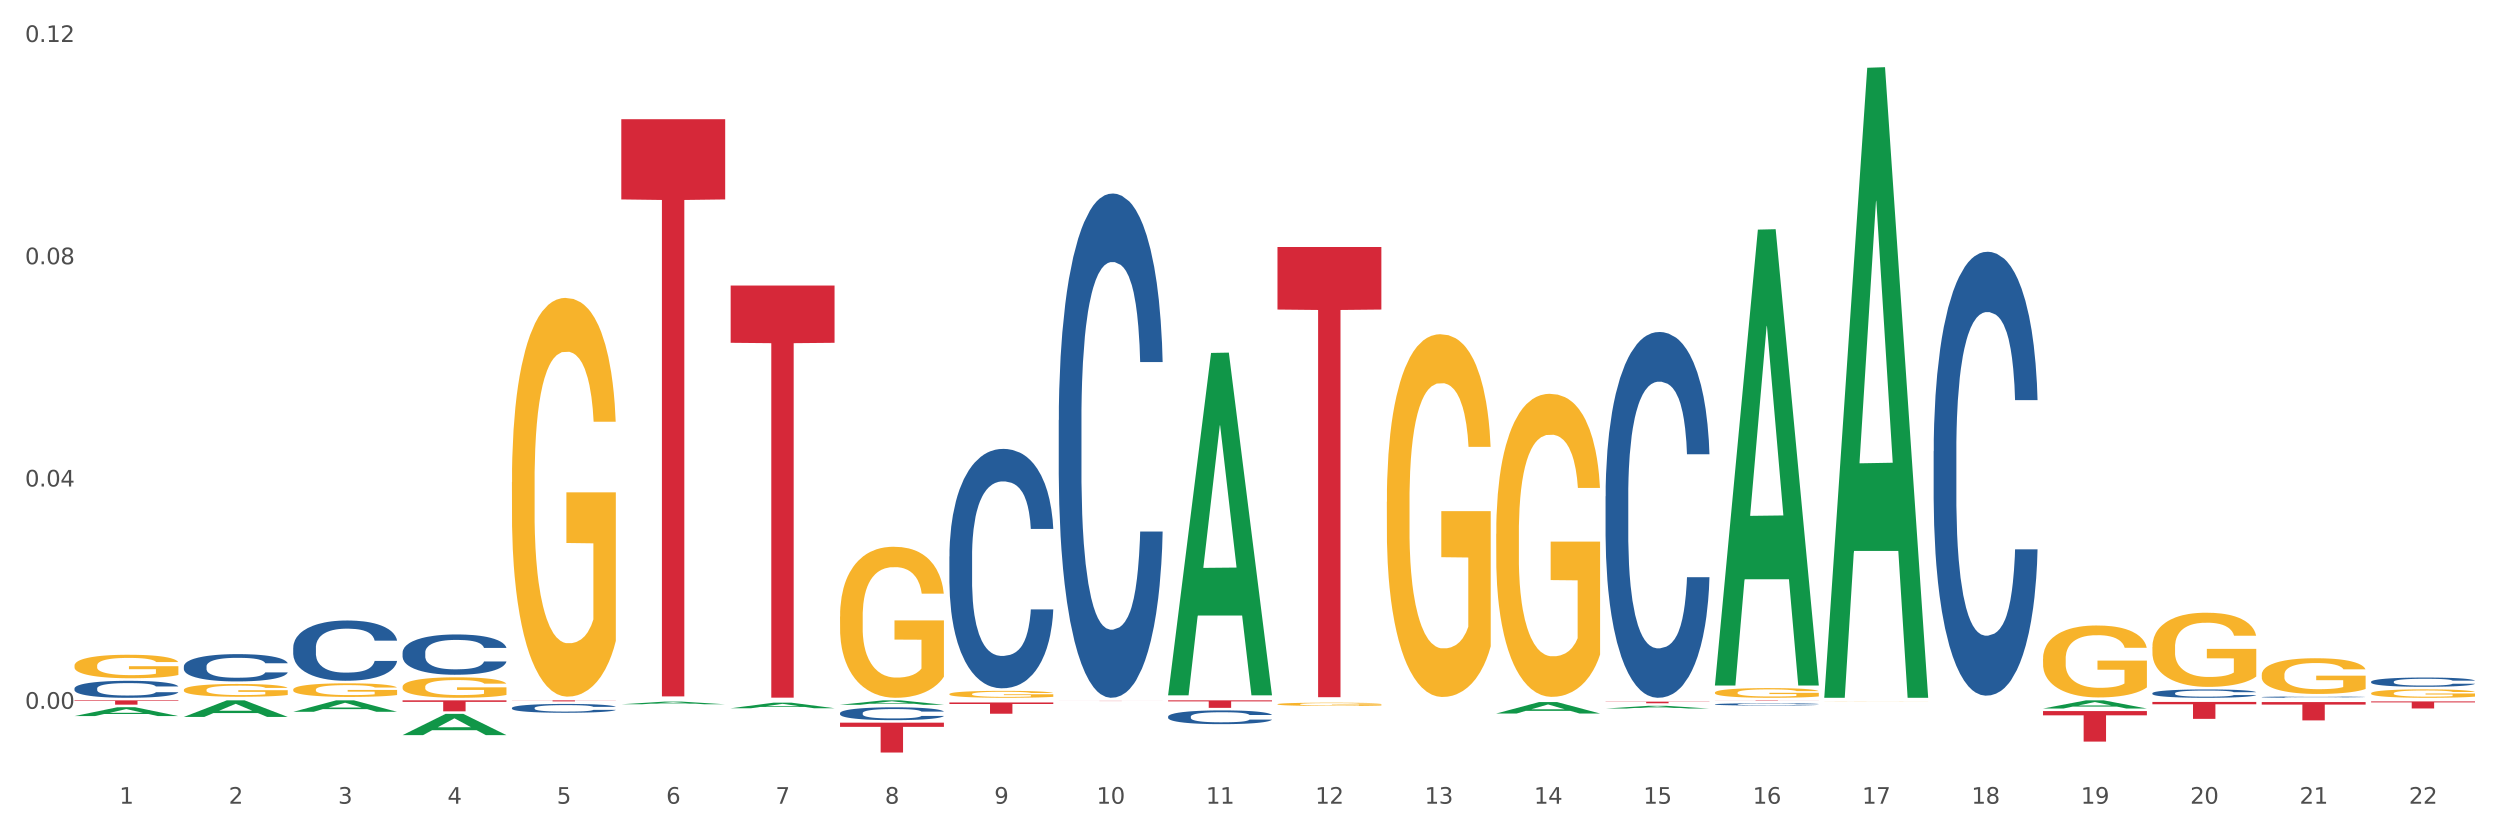 <?xml version="1.0" encoding="utf-8" standalone="no"?>
<!DOCTYPE svg PUBLIC "-//W3C//DTD SVG 1.1//EN"
  "http://www.w3.org/Graphics/SVG/1.1/DTD/svg11.dtd">
<svg xmlns:xlink="http://www.w3.org/1999/xlink" width="1080pt" height="360pt" viewBox="0 0 1080 360" xmlns="http://www.w3.org/2000/svg" version="1.1">
 <rect x="0" y="0" width="1080" height="360" fill="#333333" stroke="none"/>
 <defs>
  <style type="text/css">*{stroke-linejoin: round; stroke-linecap: butt}</style>
 </defs>
 <g id="figure_1">
  <g id="patch_1">
   <path d="M 0 360 
L 1080 360 
L 1080 0 
L 0 0 
z
" style="fill: #ffffff; stroke: #ffffff; stroke-linejoin: miter"/>
  </g>
  <g id="axes_1">
   <g id="matplotlib.axis_1">
    <g id="xtick_1">
     <g id="text_1">
      <!-- 1 -->
      <g style="fill: #4d4d4d" transform="translate(51.562 347.204) scale(0.096 -0.096)">
       <defs>
        <path id="DejaVuSans-31" d="M 794 531 
L 1825 531 
L 1825 4091 
L 703 3866 
L 703 4441 
L 1819 4666 
L 2450 4666 
L 2450 531 
L 3481 531 
L 3481 0 
L 794 0 
L 794 531 
z
" transform="scale(0.016)"/>
       </defs>
       <use xlink:href="#DejaVuSans-31"/>
      </g>
     </g>
    </g>
    <g id="xtick_2">
     <g id="text_2">
      <!-- 2 -->
      <g style="fill: #4d4d4d" transform="translate(98.807 347.204) scale(0.096 -0.096)">
       <defs>
        <path id="DejaVuSans-32" d="M 1228 531 
L 3431 531 
L 3431 0 
L 469 0 
L 469 531 
Q 828 903 1448 1529 
Q 2069 2156 2228 2338 
Q 2531 2678 2651 2914 
Q 2772 3150 2772 3378 
Q 2772 3750 2511 3984 
Q 2250 4219 1831 4219 
Q 1534 4219 1204 4116 
Q 875 4013 500 3803 
L 500 4441 
Q 881 4594 1212 4672 
Q 1544 4750 1819 4750 
Q 2544 4750 2975 4387 
Q 3406 4025 3406 3419 
Q 3406 3131 3298 2873 
Q 3191 2616 2906 2266 
Q 2828 2175 2409 1742 
Q 1991 1309 1228 531 
z
" transform="scale(0.016)"/>
       </defs>
       <use xlink:href="#DejaVuSans-32"/>
      </g>
     </g>
    </g>
    <g id="xtick_3">
     <g id="text_3">
      <!-- 3 -->
      <g style="fill: #4d4d4d" transform="translate(146.052 347.204) scale(0.096 -0.096)">
       <defs>
        <path id="DejaVuSans-33" d="M 2597 2516 
Q 3050 2419 3304 2112 
Q 3559 1806 3559 1356 
Q 3559 666 3084 287 
Q 2609 -91 1734 -91 
Q 1441 -91 1130 -33 
Q 819 25 488 141 
L 488 750 
Q 750 597 1062 519 
Q 1375 441 1716 441 
Q 2309 441 2620 675 
Q 2931 909 2931 1356 
Q 2931 1769 2642 2001 
Q 2353 2234 1838 2234 
L 1294 2234 
L 1294 2753 
L 1863 2753 
Q 2328 2753 2575 2939 
Q 2822 3125 2822 3475 
Q 2822 3834 2567 4026 
Q 2313 4219 1838 4219 
Q 1578 4219 1281 4162 
Q 984 4106 628 3988 
L 628 4550 
Q 988 4650 1302 4700 
Q 1616 4750 1894 4750 
Q 2613 4750 3031 4423 
Q 3450 4097 3450 3541 
Q 3450 3153 3228 2886 
Q 3006 2619 2597 2516 
z
" transform="scale(0.016)"/>
       </defs>
       <use xlink:href="#DejaVuSans-33"/>
      </g>
     </g>
    </g>
    <g id="xtick_4">
     <g id="text_4">
      <!-- 4 -->
      <g style="fill: #4d4d4d" transform="translate(193.297 347.204) scale(0.096 -0.096)">
       <defs>
        <path id="DejaVuSans-34" d="M 2419 4116 
L 825 1625 
L 2419 1625 
L 2419 4116 
z
M 2253 4666 
L 3047 4666 
L 3047 1625 
L 3713 1625 
L 3713 1100 
L 3047 1100 
L 3047 0 
L 2419 0 
L 2419 1100 
L 313 1100 
L 313 1709 
L 2253 4666 
z
" transform="scale(0.016)"/>
       </defs>
       <use xlink:href="#DejaVuSans-34"/>
      </g>
     </g>
    </g>
    <g id="xtick_5">
     <g id="text_5">
      <!-- 5 -->
      <g style="fill: #4d4d4d" transform="translate(240.542 347.204) scale(0.096 -0.096)">
       <defs>
        <path id="DejaVuSans-35" d="M 691 4666 
L 3169 4666 
L 3169 4134 
L 1269 4134 
L 1269 2991 
Q 1406 3038 1543 3061 
Q 1681 3084 1819 3084 
Q 2600 3084 3056 2656 
Q 3513 2228 3513 1497 
Q 3513 744 3044 326 
Q 2575 -91 1722 -91 
Q 1428 -91 1123 -41 
Q 819 9 494 109 
L 494 744 
Q 775 591 1075 516 
Q 1375 441 1709 441 
Q 2250 441 2565 725 
Q 2881 1009 2881 1497 
Q 2881 1984 2565 2268 
Q 2250 2553 1709 2553 
Q 1456 2553 1204 2497 
Q 953 2441 691 2322 
L 691 4666 
z
" transform="scale(0.016)"/>
       </defs>
       <use xlink:href="#DejaVuSans-35"/>
      </g>
     </g>
    </g>
    <g id="xtick_6">
     <g id="text_6">
      <!-- 6 -->
      <g style="fill: #4d4d4d" transform="translate(287.787 347.204) scale(0.096 -0.096)">
       <defs>
        <path id="DejaVuSans-36" d="M 2113 2584 
Q 1688 2584 1439 2293 
Q 1191 2003 1191 1497 
Q 1191 994 1439 701 
Q 1688 409 2113 409 
Q 2538 409 2786 701 
Q 3034 994 3034 1497 
Q 3034 2003 2786 2293 
Q 2538 2584 2113 2584 
z
M 3366 4563 
L 3366 3988 
Q 3128 4100 2886 4159 
Q 2644 4219 2406 4219 
Q 1781 4219 1451 3797 
Q 1122 3375 1075 2522 
Q 1259 2794 1537 2939 
Q 1816 3084 2150 3084 
Q 2853 3084 3261 2657 
Q 3669 2231 3669 1497 
Q 3669 778 3244 343 
Q 2819 -91 2113 -91 
Q 1303 -91 875 529 
Q 447 1150 447 2328 
Q 447 3434 972 4092 
Q 1497 4750 2381 4750 
Q 2619 4750 2861 4703 
Q 3103 4656 3366 4563 
z
" transform="scale(0.016)"/>
       </defs>
       <use xlink:href="#DejaVuSans-36"/>
      </g>
     </g>
    </g>
    <g id="xtick_7">
     <g id="text_7">
      <!-- 7 -->
      <g style="fill: #4d4d4d" transform="translate(335.032 347.204) scale(0.096 -0.096)">
       <defs>
        <path id="DejaVuSans-37" d="M 525 4666 
L 3525 4666 
L 3525 4397 
L 1831 0 
L 1172 0 
L 2766 4134 
L 525 4134 
L 525 4666 
z
" transform="scale(0.016)"/>
       </defs>
       <use xlink:href="#DejaVuSans-37"/>
      </g>
     </g>
    </g>
    <g id="xtick_8">
     <g id="text_8">
      <!-- 8 -->
      <g style="fill: #4d4d4d" transform="translate(382.276 347.204) scale(0.096 -0.096)">
       <defs>
        <path id="DejaVuSans-38" d="M 2034 2216 
Q 1584 2216 1326 1975 
Q 1069 1734 1069 1313 
Q 1069 891 1326 650 
Q 1584 409 2034 409 
Q 2484 409 2743 651 
Q 3003 894 3003 1313 
Q 3003 1734 2745 1975 
Q 2488 2216 2034 2216 
z
M 1403 2484 
Q 997 2584 770 2862 
Q 544 3141 544 3541 
Q 544 4100 942 4425 
Q 1341 4750 2034 4750 
Q 2731 4750 3128 4425 
Q 3525 4100 3525 3541 
Q 3525 3141 3298 2862 
Q 3072 2584 2669 2484 
Q 3125 2378 3379 2068 
Q 3634 1759 3634 1313 
Q 3634 634 3220 271 
Q 2806 -91 2034 -91 
Q 1263 -91 848 271 
Q 434 634 434 1313 
Q 434 1759 690 2068 
Q 947 2378 1403 2484 
z
M 1172 3481 
Q 1172 3119 1398 2916 
Q 1625 2713 2034 2713 
Q 2441 2713 2670 2916 
Q 2900 3119 2900 3481 
Q 2900 3844 2670 4047 
Q 2441 4250 2034 4250 
Q 1625 4250 1398 4047 
Q 1172 3844 1172 3481 
z
" transform="scale(0.016)"/>
       </defs>
       <use xlink:href="#DejaVuSans-38"/>
      </g>
     </g>
    </g>
    <g id="xtick_9">
     <g id="text_9">
      <!-- 9 -->
      <g style="fill: #4d4d4d" transform="translate(429.521 347.204) scale(0.096 -0.096)">
       <defs>
        <path id="DejaVuSans-39" d="M 703 97 
L 703 672 
Q 941 559 1184 500 
Q 1428 441 1663 441 
Q 2288 441 2617 861 
Q 2947 1281 2994 2138 
Q 2813 1869 2534 1725 
Q 2256 1581 1919 1581 
Q 1219 1581 811 2004 
Q 403 2428 403 3163 
Q 403 3881 828 4315 
Q 1253 4750 1959 4750 
Q 2769 4750 3195 4129 
Q 3622 3509 3622 2328 
Q 3622 1225 3098 567 
Q 2575 -91 1691 -91 
Q 1453 -91 1209 -44 
Q 966 3 703 97 
z
M 1959 2075 
Q 2384 2075 2632 2365 
Q 2881 2656 2881 3163 
Q 2881 3666 2632 3958 
Q 2384 4250 1959 4250 
Q 1534 4250 1286 3958 
Q 1038 3666 1038 3163 
Q 1038 2656 1286 2365 
Q 1534 2075 1959 2075 
z
" transform="scale(0.016)"/>
       </defs>
       <use xlink:href="#DejaVuSans-39"/>
      </g>
     </g>
    </g>
    <g id="xtick_10">
     <g id="text_10">
      <!-- 10 -->
      <g style="fill: #4d4d4d" transform="translate(473.712 347.204) scale(0.096 -0.096)">
       <defs>
        <path id="DejaVuSans-30" d="M 2034 4250 
Q 1547 4250 1301 3770 
Q 1056 3291 1056 2328 
Q 1056 1369 1301 889 
Q 1547 409 2034 409 
Q 2525 409 2770 889 
Q 3016 1369 3016 2328 
Q 3016 3291 2770 3770 
Q 2525 4250 2034 4250 
z
M 2034 4750 
Q 2819 4750 3233 4129 
Q 3647 3509 3647 2328 
Q 3647 1150 3233 529 
Q 2819 -91 2034 -91 
Q 1250 -91 836 529 
Q 422 1150 422 2328 
Q 422 3509 836 4129 
Q 1250 4750 2034 4750 
z
" transform="scale(0.016)"/>
       </defs>
       <use xlink:href="#DejaVuSans-31"/>
       <use xlink:href="#DejaVuSans-30" transform="translate(63.623 0)"/>
      </g>
     </g>
    </g>
    <g id="xtick_11">
     <g id="text_11">
      <!-- 11 -->
      <g style="fill: #4d4d4d" transform="translate(520.957 347.204) scale(0.096 -0.096)">
       <use xlink:href="#DejaVuSans-31"/>
       <use xlink:href="#DejaVuSans-31" transform="translate(63.623 0)"/>
      </g>
     </g>
    </g>
    <g id="xtick_12">
     <g id="text_12">
      <!-- 12 -->
      <g style="fill: #4d4d4d" transform="translate(568.202 347.204) scale(0.096 -0.096)">
       <use xlink:href="#DejaVuSans-31"/>
       <use xlink:href="#DejaVuSans-32" transform="translate(63.623 0)"/>
      </g>
     </g>
    </g>
    <g id="xtick_13">
     <g id="text_13">
      <!-- 13 -->
      <g style="fill: #4d4d4d" transform="translate(615.447 347.204) scale(0.096 -0.096)">
       <use xlink:href="#DejaVuSans-31"/>
       <use xlink:href="#DejaVuSans-33" transform="translate(63.623 0)"/>
      </g>
     </g>
    </g>
    <g id="xtick_14">
     <g id="text_14">
      <!-- 14 -->
      <g style="fill: #4d4d4d" transform="translate(662.692 347.204) scale(0.096 -0.096)">
       <use xlink:href="#DejaVuSans-31"/>
       <use xlink:href="#DejaVuSans-34" transform="translate(63.623 0)"/>
      </g>
     </g>
    </g>
    <g id="xtick_15">
     <g id="text_15">
      <!-- 15 -->
      <g style="fill: #4d4d4d" transform="translate(709.937 347.204) scale(0.096 -0.096)">
       <use xlink:href="#DejaVuSans-31"/>
       <use xlink:href="#DejaVuSans-35" transform="translate(63.623 0)"/>
      </g>
     </g>
    </g>
    <g id="xtick_16">
     <g id="text_16">
      <!-- 16 -->
      <g style="fill: #4d4d4d" transform="translate(757.181 347.204) scale(0.096 -0.096)">
       <use xlink:href="#DejaVuSans-31"/>
       <use xlink:href="#DejaVuSans-36" transform="translate(63.623 0)"/>
      </g>
     </g>
    </g>
    <g id="xtick_17">
     <g id="text_17">
      <!-- 17 -->
      <g style="fill: #4d4d4d" transform="translate(804.426 347.204) scale(0.096 -0.096)">
       <use xlink:href="#DejaVuSans-31"/>
       <use xlink:href="#DejaVuSans-37" transform="translate(63.623 0)"/>
      </g>
     </g>
    </g>
    <g id="xtick_18">
     <g id="text_18">
      <!-- 18 -->
      <g style="fill: #4d4d4d" transform="translate(851.671 347.204) scale(0.096 -0.096)">
       <use xlink:href="#DejaVuSans-31"/>
       <use xlink:href="#DejaVuSans-38" transform="translate(63.623 0)"/>
      </g>
     </g>
    </g>
    <g id="xtick_19">
     <g id="text_19">
      <!-- 19 -->
      <g style="fill: #4d4d4d" transform="translate(898.916 347.204) scale(0.096 -0.096)">
       <use xlink:href="#DejaVuSans-31"/>
       <use xlink:href="#DejaVuSans-39" transform="translate(63.623 0)"/>
      </g>
     </g>
    </g>
    <g id="xtick_20">
     <g id="text_20">
      <!-- 20 -->
      <g style="fill: #4d4d4d" transform="translate(946.161 347.204) scale(0.096 -0.096)">
       <use xlink:href="#DejaVuSans-32"/>
       <use xlink:href="#DejaVuSans-30" transform="translate(63.623 0)"/>
      </g>
     </g>
    </g>
    <g id="xtick_21">
     <g id="text_21">
      <!-- 21 -->
      <g style="fill: #4d4d4d" transform="translate(993.406 347.204) scale(0.096 -0.096)">
       <use xlink:href="#DejaVuSans-32"/>
       <use xlink:href="#DejaVuSans-31" transform="translate(63.623 0)"/>
      </g>
     </g>
    </g>
    <g id="xtick_22">
     <g id="text_22">
      <!-- 22 -->
      <g style="fill: #4d4d4d" transform="translate(1040.651 347.204) scale(0.096 -0.096)">
       <use xlink:href="#DejaVuSans-32"/>
       <use xlink:href="#DejaVuSans-32" transform="translate(63.623 0)"/>
      </g>
     </g>
    </g>
    <g id="xtick_23"/>
    <g id="xtick_24"/>
    <g id="xtick_25"/>
    <g id="xtick_26"/>
    <g id="xtick_27"/>
    <g id="xtick_28"/>
    <g id="xtick_29"/>
    <g id="xtick_30"/>
    <g id="xtick_31"/>
    <g id="xtick_32"/>
    <g id="xtick_33"/>
    <g id="xtick_34"/>
    <g id="xtick_35"/>
    <g id="xtick_36"/>
    <g id="xtick_37"/>
    <g id="xtick_38"/>
    <g id="xtick_39"/>
    <g id="xtick_40"/>
    <g id="xtick_41"/>
    <g id="xtick_42"/>
    <g id="xtick_43"/>
   </g>
   <g id="matplotlib.axis_2">
    <g id="ytick_1">
     <g id="text_23">
      <!-- 0.00 -->
      <g style="fill: #4d4d4d" transform="translate(10.8 306.192) scale(0.096 -0.096)">
       <defs>
        <path id="DejaVuSans-2e" d="M 684 794 
L 1344 794 
L 1344 0 
L 684 0 
L 684 794 
z
" transform="scale(0.016)"/>
       </defs>
       <use xlink:href="#DejaVuSans-30"/>
       <use xlink:href="#DejaVuSans-2e" transform="translate(63.623 0)"/>
       <use xlink:href="#DejaVuSans-30" transform="translate(95.41 0)"/>
       <use xlink:href="#DejaVuSans-30" transform="translate(159.033 0)"/>
      </g>
     </g>
    </g>
    <g id="ytick_2">
     <g id="text_24">
      <!-- 0.04 -->
      <g style="fill: #4d4d4d" transform="translate(10.8 210.173) scale(0.096 -0.096)">
       <use xlink:href="#DejaVuSans-30"/>
       <use xlink:href="#DejaVuSans-2e" transform="translate(63.623 0)"/>
       <use xlink:href="#DejaVuSans-30" transform="translate(95.41 0)"/>
       <use xlink:href="#DejaVuSans-34" transform="translate(159.033 0)"/>
      </g>
     </g>
    </g>
    <g id="ytick_3">
     <g id="text_25">
      <!-- 0.08 -->
      <g style="fill: #4d4d4d" transform="translate(10.8 114.154) scale(0.096 -0.096)">
       <use xlink:href="#DejaVuSans-30"/>
       <use xlink:href="#DejaVuSans-2e" transform="translate(63.623 0)"/>
       <use xlink:href="#DejaVuSans-30" transform="translate(95.41 0)"/>
       <use xlink:href="#DejaVuSans-38" transform="translate(159.033 0)"/>
      </g>
     </g>
    </g>
    <g id="ytick_4">
     <g id="text_26">
      <!-- 0.12 -->
      <g style="fill: #4d4d4d" transform="translate(10.8 18.135) scale(0.096 -0.096)">
       <use xlink:href="#DejaVuSans-30"/>
       <use xlink:href="#DejaVuSans-2e" transform="translate(63.623 0)"/>
       <use xlink:href="#DejaVuSans-31" transform="translate(95.41 0)"/>
       <use xlink:href="#DejaVuSans-32" transform="translate(159.033 0)"/>
      </g>
     </g>
    </g>
    <g id="ytick_5"/>
    <g id="ytick_6"/>
    <g id="ytick_7"/>
   </g>
   <g id="PolyCollection_1">
    <path d="M 32.175 309.341 
L 32.221 309.338 
L 50.73 305.526 
L 58.411 305.522 
L 77.058 309.349 
L 68.174 309.349 
L 64.148 308.458 
L 45.038 308.458 
L 44.899 308.472 
L 41.013 309.349 
L 32.175 309.349 
L 32.175 309.341 
L 47.444 307.926 
L 61.742 307.922 
L 54.663 306.338 
L 54.57 306.331 
L 54.478 306.341 
L 47.398 307.922 
L 47.444 307.926 
L 32.175 309.341 
z
" clip-path="url(#pda7eb5b27b)" style="fill: #109648"/>
    <path d="M 79.42 309.699 
L 79.466 309.692 
L 97.974 302.551 
L 105.655 302.544 
L 124.303 309.712 
L 115.419 309.712 
L 111.393 308.043 
L 92.283 308.043 
L 92.144 308.07 
L 88.258 309.712 
L 79.42 309.712 
L 79.42 309.699 
L 94.689 307.047 
L 108.987 307.04 
L 101.907 304.072 
L 101.815 304.059 
L 101.722 304.079 
L 94.643 307.04 
L 94.689 307.047 
L 79.42 309.699 
z
" clip-path="url(#pda7eb5b27b)" style="fill: #109648"/>
    <path d="M 126.665 307.499 
L 126.711 307.494 
L 145.219 302.549 
L 152.9 302.544 
L 171.547 307.508 
L 162.663 307.508 
L 158.638 306.352 
L 139.528 306.352 
L 139.389 306.371 
L 135.502 307.508 
L 126.665 307.508 
L 126.665 307.499 
L 141.934 305.663 
L 156.232 305.658 
L 149.152 303.602 
L 149.06 303.593 
L 148.967 303.607 
L 141.888 305.658 
L 141.934 305.663 
L 126.665 307.499 
z
" clip-path="url(#pda7eb5b27b)" style="fill: #109648"/>
    <path d="M 504.624 309.558 
L 504.677 309.553 
L 504.677 309.401 
L 504.836 309.194 
L 505.42 308.813 
L 506.162 308.525 
L 507.436 308.187 
L 508.125 308.046 
L 509.027 307.888 
L 510.884 307.632 
L 513.006 307.415 
L 514.492 307.295 
L 515.606 307.219 
L 518.099 307.083 
L 519.532 307.023 
L 521.017 306.974 
L 522.29 306.941 
L 524.412 306.903 
L 526.11 306.887 
L 528.073 306.881 
L 529.718 306.887 
L 531.893 306.909 
L 535.076 306.974 
L 536.296 307.012 
L 537.941 307.077 
L 539.639 307.164 
L 541.018 307.251 
L 542.61 307.377 
L 544.254 307.54 
L 545.846 307.747 
L 546.96 307.937 
L 547.862 308.138 
L 548.658 308.383 
L 549.241 308.65 
L 549.506 308.873 
L 539.798 308.873 
L 539.532 308.671 
L 539.002 308.454 
L 538.471 308.307 
L 537.888 308.187 
L 536.986 308.051 
L 536.19 307.964 
L 534.864 307.861 
L 533.644 307.796 
L 532.636 307.757 
L 531.415 307.725 
L 528.816 307.692 
L 526.959 307.692 
L 525.792 307.703 
L 524.359 307.73 
L 523.139 307.768 
L 521.707 307.834 
L 520.593 307.904 
L 519.479 307.997 
L 518.842 308.062 
L 517.887 308.182 
L 517.25 308.28 
L 516.401 308.448 
L 515.924 308.568 
L 515.075 308.878 
L 514.704 309.107 
L 514.545 309.265 
L 514.439 309.439 
L 514.439 310.287 
L 514.757 310.668 
L 515.022 310.831 
L 515.447 311.016 
L 516.242 311.256 
L 517.409 311.49 
L 518.63 311.658 
L 519.638 311.762 
L 520.593 311.838 
L 521.548 311.898 
L 522.715 311.952 
L 523.67 311.985 
L 525.102 312.018 
L 526.8 312.034 
L 528.126 312.034 
L 530.832 312.007 
L 532.052 311.979 
L 533.219 311.941 
L 534.492 311.882 
L 535.5 311.816 
L 536.084 311.767 
L 537.039 311.664 
L 537.782 311.555 
L 538.418 311.43 
L 538.843 311.321 
L 539.32 311.158 
L 539.692 310.973 
L 539.798 310.875 
L 549.506 310.875 
L 549.294 311.071 
L 548.923 311.261 
L 548.18 311.517 
L 547.596 311.664 
L 546.695 311.843 
L 545.74 311.996 
L 544.413 312.164 
L 543.193 312.29 
L 541.92 312.398 
L 540.54 312.496 
L 538.047 312.632 
L 537.145 312.67 
L 535.235 312.736 
L 533.75 312.774 
L 531.575 312.812 
L 529.346 312.834 
L 527.012 312.839 
L 524.943 312.828 
L 522.662 312.796 
L 521.229 312.763 
L 519.638 312.714 
L 517.781 312.638 
L 516.03 312.545 
L 514.385 312.436 
L 512.847 312.311 
L 511.414 312.17 
L 509.558 311.936 
L 508.178 311.707 
L 507.17 311.495 
L 506.481 311.316 
L 505.791 311.087 
L 505.42 310.929 
L 504.836 310.549 
L 504.624 310.195 
L 504.624 309.558 
z
" clip-path="url(#pda7eb5b27b)" style="fill: #255c99"/>
    <path d="M 693.603 214.42 
L 693.656 214.276 
L 693.656 210.235 
L 693.815 204.75 
L 694.399 194.647 
L 695.142 186.998 
L 696.415 178.05 
L 697.105 174.297 
L 698.007 170.112 
L 699.863 163.328 
L 701.986 157.555 
L 703.471 154.38 
L 704.585 152.359 
L 707.079 148.751 
L 708.511 147.163 
L 709.997 145.864 
L 711.27 144.998 
L 713.392 143.988 
L 715.09 143.555 
L 717.053 143.411 
L 718.697 143.555 
L 720.872 144.133 
L 724.056 145.864 
L 725.276 146.875 
L 726.92 148.607 
L 728.618 150.916 
L 729.997 153.225 
L 731.589 156.545 
L 733.234 160.875 
L 734.825 166.359 
L 735.939 171.411 
L 736.841 176.751 
L 737.637 183.245 
L 738.221 190.318 
L 738.486 196.235 
L 728.777 196.235 
L 728.512 190.895 
L 727.981 185.122 
L 727.451 181.225 
L 726.867 178.05 
L 725.965 174.441 
L 725.17 172.132 
L 723.843 169.39 
L 722.623 167.658 
L 721.615 166.648 
L 720.395 165.782 
L 717.795 164.916 
L 715.938 164.916 
L 714.771 165.204 
L 713.339 165.926 
L 712.119 166.936 
L 710.686 168.668 
L 709.572 170.545 
L 708.458 172.998 
L 707.821 174.73 
L 706.866 177.905 
L 706.23 180.503 
L 705.381 184.977 
L 704.903 188.153 
L 704.055 196.379 
L 703.683 202.441 
L 703.524 206.627 
L 703.418 211.245 
L 703.418 233.76 
L 703.736 243.863 
L 704.002 248.193 
L 704.426 253.1 
L 705.222 259.451 
L 706.389 265.657 
L 707.609 270.131 
L 708.617 272.873 
L 709.572 274.894 
L 710.527 276.482 
L 711.694 277.925 
L 712.649 278.791 
L 714.082 279.657 
L 715.779 280.09 
L 717.106 280.09 
L 719.811 279.368 
L 721.032 278.646 
L 722.199 277.636 
L 723.472 276.049 
L 724.48 274.317 
L 725.064 273.018 
L 726.018 270.275 
L 726.761 267.389 
L 727.398 264.069 
L 727.822 261.183 
L 728.3 256.853 
L 728.671 251.946 
L 728.777 249.348 
L 738.486 249.348 
L 738.274 254.544 
L 737.902 259.595 
L 737.16 266.379 
L 736.576 270.275 
L 735.674 275.038 
L 734.719 279.079 
L 733.393 283.554 
L 732.173 286.873 
L 730.899 289.76 
L 729.52 292.358 
L 727.026 295.966 
L 726.125 296.976 
L 724.215 298.708 
L 722.729 299.718 
L 720.554 300.729 
L 718.326 301.306 
L 715.992 301.45 
L 713.922 301.162 
L 711.641 300.296 
L 710.209 299.43 
L 708.617 298.131 
L 706.76 296.11 
L 705.01 293.657 
L 703.365 290.77 
L 701.826 287.45 
L 700.394 283.698 
L 698.537 277.492 
L 697.158 271.43 
L 696.15 265.801 
L 695.46 261.038 
L 694.77 254.977 
L 694.399 250.791 
L 693.815 240.688 
L 693.603 231.307 
L 693.603 214.42 
z
" clip-path="url(#pda7eb5b27b)" style="fill: #255c99"/>
    <path d="M 457.379 181.481 
L 457.432 181.282 
L 457.432 175.711 
L 457.591 168.151 
L 458.175 154.224 
L 458.917 143.68 
L 460.191 131.345 
L 460.88 126.172 
L 461.782 120.402 
L 463.639 111.051 
L 465.761 103.093 
L 467.247 98.716 
L 468.361 95.931 
L 470.854 90.957 
L 472.287 88.768 
L 473.772 86.978 
L 475.045 85.784 
L 477.168 84.391 
L 478.865 83.795 
L 480.828 83.596 
L 482.473 83.795 
L 484.648 84.59 
L 487.831 86.978 
L 489.051 88.37 
L 490.696 90.758 
L 492.394 93.941 
L 493.773 97.124 
L 495.365 101.7 
L 497.009 107.669 
L 498.601 115.229 
L 499.715 122.193 
L 500.617 129.554 
L 501.413 138.507 
L 501.996 148.256 
L 502.262 156.413 
L 492.553 156.413 
L 492.288 149.051 
L 491.757 141.093 
L 491.227 135.722 
L 490.643 131.345 
L 489.741 126.371 
L 488.945 123.187 
L 487.619 119.407 
L 486.399 117.02 
L 485.391 115.627 
L 484.171 114.433 
L 481.571 113.24 
L 479.714 113.24 
L 478.547 113.638 
L 477.114 114.632 
L 475.894 116.025 
L 474.462 118.413 
L 473.348 120.999 
L 472.234 124.381 
L 471.597 126.769 
L 470.642 131.146 
L 470.005 134.727 
L 469.157 140.894 
L 468.679 145.271 
L 467.83 156.612 
L 467.459 164.968 
L 467.3 170.737 
L 467.194 177.104 
L 467.194 208.141 
L 467.512 222.068 
L 467.777 228.036 
L 468.202 234.801 
L 468.997 243.555 
L 470.165 252.11 
L 471.385 258.277 
L 472.393 262.057 
L 473.348 264.843 
L 474.303 267.031 
L 475.47 269.021 
L 476.425 270.215 
L 477.857 271.408 
L 479.555 272.005 
L 480.881 272.005 
L 483.587 271.01 
L 484.807 270.016 
L 485.974 268.623 
L 487.248 266.434 
L 488.256 264.047 
L 488.839 262.256 
L 489.794 258.476 
L 490.537 254.497 
L 491.173 249.921 
L 491.598 245.942 
L 492.075 239.974 
L 492.447 233.209 
L 492.553 229.628 
L 502.262 229.628 
L 502.049 236.79 
L 501.678 243.754 
L 500.935 253.104 
L 500.352 258.476 
L 499.45 265.042 
L 498.495 270.612 
L 497.168 276.78 
L 495.948 281.356 
L 494.675 285.335 
L 493.296 288.916 
L 490.802 293.89 
L 489.9 295.283 
L 487.99 297.67 
L 486.505 299.063 
L 484.33 300.456 
L 482.101 301.251 
L 479.767 301.45 
L 477.698 301.052 
L 475.417 299.859 
L 473.984 298.665 
L 472.393 296.874 
L 470.536 294.089 
L 468.785 290.707 
L 467.141 286.728 
L 465.602 282.152 
L 464.17 276.979 
L 462.313 268.424 
L 460.933 260.068 
L 459.925 252.309 
L 459.236 245.743 
L 458.546 237.387 
L 458.175 231.617 
L 457.591 217.691 
L 457.379 204.759 
L 457.379 181.481 
z
" clip-path="url(#pda7eb5b27b)" style="fill: #255c99"/>
    <path d="M 835.338 194.924 
L 835.391 194.749 
L 835.391 189.845 
L 835.55 183.19 
L 836.134 170.93 
L 836.876 161.648 
L 838.15 150.79 
L 838.839 146.236 
L 839.741 141.157 
L 841.598 132.926 
L 843.72 125.921 
L 845.206 122.068 
L 846.32 119.616 
L 848.813 115.237 
L 850.246 113.311 
L 851.731 111.735 
L 853.004 110.684 
L 855.127 109.458 
L 856.824 108.932 
L 858.787 108.757 
L 860.432 108.932 
L 862.607 109.633 
L 865.79 111.735 
L 867.01 112.961 
L 868.655 115.062 
L 870.353 117.864 
L 871.732 120.667 
L 873.324 124.695 
L 874.968 129.949 
L 876.56 136.604 
L 877.674 142.734 
L 878.576 149.214 
L 879.372 157.095 
L 879.955 165.676 
L 880.221 172.857 
L 870.512 172.857 
L 870.247 166.377 
L 869.716 159.372 
L 869.186 154.643 
L 868.602 150.79 
L 867.7 146.411 
L 866.904 143.609 
L 865.578 140.282 
L 864.358 138.18 
L 863.35 136.954 
L 862.13 135.903 
L 859.53 134.853 
L 857.673 134.853 
L 856.506 135.203 
L 855.073 136.078 
L 853.853 137.304 
L 852.421 139.406 
L 851.307 141.683 
L 850.193 144.66 
L 849.556 146.762 
L 848.601 150.615 
L 847.964 153.767 
L 847.116 159.196 
L 846.638 163.049 
L 845.789 173.032 
L 845.418 180.388 
L 845.259 185.467 
L 845.153 191.071 
L 845.153 218.392 
L 845.471 230.652 
L 845.736 235.906 
L 846.161 241.86 
L 846.956 249.566 
L 848.124 257.097 
L 849.344 262.526 
L 850.352 265.854 
L 851.307 268.306 
L 852.262 270.232 
L 853.429 271.984 
L 854.384 273.035 
L 855.816 274.085 
L 857.514 274.611 
L 858.84 274.611 
L 861.546 273.735 
L 862.766 272.859 
L 863.933 271.633 
L 865.207 269.707 
L 866.215 267.605 
L 866.798 266.029 
L 867.753 262.702 
L 868.496 259.199 
L 869.132 255.171 
L 869.557 251.668 
L 870.034 246.414 
L 870.406 240.459 
L 870.512 237.307 
L 880.221 237.307 
L 880.008 243.612 
L 879.637 249.742 
L 878.894 257.973 
L 878.311 262.702 
L 877.409 268.481 
L 876.454 273.385 
L 875.127 278.814 
L 873.907 282.842 
L 872.634 286.345 
L 871.255 289.497 
L 868.761 293.876 
L 867.859 295.102 
L 865.949 297.203 
L 864.464 298.429 
L 862.289 299.655 
L 860.06 300.356 
L 857.726 300.531 
L 855.657 300.181 
L 853.376 299.13 
L 851.943 298.079 
L 850.352 296.503 
L 848.495 294.051 
L 846.744 291.074 
L 845.1 287.571 
L 843.561 283.543 
L 842.129 278.989 
L 840.272 271.458 
L 838.892 264.103 
L 837.884 257.272 
L 837.195 251.493 
L 836.505 244.137 
L 836.134 239.058 
L 835.55 226.799 
L 835.338 215.415 
L 835.338 194.924 
z
" clip-path="url(#pda7eb5b27b)" style="fill: #255c99"/>
    <path d="M 740.848 304.256 
L 740.901 304.255 
L 740.901 304.23 
L 741.06 304.197 
L 741.644 304.134 
L 742.387 304.087 
L 743.66 304.032 
L 744.35 304.009 
L 745.251 303.983 
L 747.108 303.941 
L 749.23 303.906 
L 750.716 303.886 
L 751.83 303.874 
L 754.324 303.851 
L 755.756 303.842 
L 757.241 303.834 
L 758.515 303.828 
L 760.637 303.822 
L 762.334 303.819 
L 764.297 303.818 
L 765.942 303.819 
L 768.117 303.823 
L 771.3 303.834 
L 772.521 303.84 
L 774.165 303.851 
L 775.863 303.865 
L 777.242 303.879 
L 778.834 303.899 
L 780.479 303.926 
L 782.07 303.96 
L 783.184 303.991 
L 784.086 304.024 
L 784.882 304.064 
L 785.465 304.108 
L 785.731 304.144 
L 776.022 304.144 
L 775.757 304.111 
L 775.226 304.076 
L 774.696 304.052 
L 774.112 304.032 
L 773.21 304.01 
L 772.415 303.995 
L 771.088 303.979 
L 769.868 303.968 
L 768.86 303.962 
L 767.64 303.956 
L 765.04 303.951 
L 763.183 303.951 
L 762.016 303.953 
L 760.584 303.957 
L 759.364 303.963 
L 757.931 303.974 
L 756.817 303.986 
L 755.703 304.001 
L 755.066 304.012 
L 754.111 304.031 
L 753.475 304.047 
L 752.626 304.075 
L 752.148 304.094 
L 751.3 304.145 
L 750.928 304.182 
L 750.769 304.208 
L 750.663 304.237 
L 750.663 304.375 
L 750.981 304.438 
L 751.246 304.464 
L 751.671 304.495 
L 752.467 304.534 
L 753.634 304.572 
L 754.854 304.599 
L 755.862 304.616 
L 756.817 304.629 
L 757.772 304.639 
L 758.939 304.648 
L 759.894 304.653 
L 761.326 304.658 
L 763.024 304.661 
L 764.35 304.661 
L 767.056 304.656 
L 768.276 304.652 
L 769.444 304.646 
L 770.717 304.636 
L 771.725 304.625 
L 772.308 304.617 
L 773.263 304.6 
L 774.006 304.583 
L 774.643 304.562 
L 775.067 304.544 
L 775.545 304.518 
L 775.916 304.487 
L 776.022 304.471 
L 785.731 304.471 
L 785.519 304.503 
L 785.147 304.535 
L 784.404 304.576 
L 783.821 304.6 
L 782.919 304.63 
L 781.964 304.655 
L 780.638 304.682 
L 779.417 304.703 
L 778.144 304.72 
L 776.765 304.736 
L 774.271 304.759 
L 773.369 304.765 
L 771.46 304.776 
L 769.974 304.782 
L 767.799 304.788 
L 765.571 304.792 
L 763.236 304.793 
L 761.167 304.791 
L 758.886 304.785 
L 757.454 304.78 
L 755.862 304.772 
L 754.005 304.76 
L 752.254 304.744 
L 750.61 304.727 
L 749.071 304.706 
L 747.639 304.683 
L 745.782 304.645 
L 744.403 304.607 
L 743.395 304.573 
L 742.705 304.543 
L 742.015 304.506 
L 741.644 304.48 
L 741.06 304.418 
L 740.848 304.36 
L 740.848 304.256 
z
" clip-path="url(#pda7eb5b27b)" style="fill: #255c99"/>
    <path d="M 173.91 302.544 
L 218.792 302.544 
L 218.792 303.205 
L 201.137 303.21 
L 201.137 307.3 
L 191.459 307.3 
L 191.459 303.21 
L 173.91 303.205 
L 173.91 302.549 
L 173.91 302.544 
z
" clip-path="url(#pda7eb5b27b)" style="fill: #d62839"/>
    <path d="M 221.154 302.544 
L 266.037 302.544 
L 266.037 302.608 
L 248.382 302.609 
L 248.382 303.003 
L 238.703 303.003 
L 238.703 302.609 
L 221.154 302.608 
L 221.154 302.545 
L 221.154 302.544 
z
" clip-path="url(#pda7eb5b27b)" style="fill: #d62839"/>
    <path d="M 32.175 302.544 
L 77.058 302.544 
L 77.058 302.806 
L 59.402 302.808 
L 59.402 304.428 
L 49.724 304.428 
L 49.724 302.808 
L 32.175 302.806 
L 32.175 302.546 
L 32.175 302.544 
z
" clip-path="url(#pda7eb5b27b)" style="fill: #d62839"/>
    <path d="M 1024.317 294.497 
L 1024.37 294.493 
L 1024.37 294.39 
L 1024.53 294.251 
L 1025.113 293.994 
L 1025.856 293.8 
L 1027.129 293.572 
L 1027.819 293.477 
L 1028.721 293.371 
L 1030.578 293.198 
L 1032.7 293.052 
L 1034.185 292.971 
L 1035.299 292.92 
L 1037.793 292.828 
L 1039.225 292.788 
L 1040.711 292.755 
L 1041.984 292.733 
L 1044.106 292.707 
L 1045.804 292.696 
L 1047.767 292.692 
L 1049.411 292.696 
L 1051.586 292.711 
L 1054.77 292.755 
L 1055.99 292.78 
L 1057.634 292.824 
L 1059.332 292.883 
L 1060.712 292.942 
L 1062.303 293.026 
L 1063.948 293.136 
L 1065.539 293.275 
L 1066.653 293.404 
L 1067.555 293.539 
L 1068.351 293.705 
L 1068.935 293.884 
L 1069.2 294.035 
L 1059.491 294.035 
L 1059.226 293.899 
L 1058.696 293.752 
L 1058.165 293.653 
L 1057.581 293.572 
L 1056.68 293.481 
L 1055.884 293.422 
L 1054.557 293.352 
L 1053.337 293.308 
L 1052.329 293.283 
L 1051.109 293.261 
L 1048.509 293.239 
L 1046.653 293.239 
L 1045.485 293.246 
L 1044.053 293.264 
L 1042.833 293.29 
L 1041.4 293.334 
L 1040.286 293.382 
L 1039.172 293.444 
L 1038.536 293.488 
L 1037.581 293.569 
L 1036.944 293.635 
L 1036.095 293.749 
L 1035.618 293.829 
L 1034.769 294.038 
L 1034.397 294.192 
L 1034.238 294.299 
L 1034.132 294.416 
L 1034.132 294.988 
L 1034.45 295.245 
L 1034.716 295.355 
L 1035.14 295.479 
L 1035.936 295.641 
L 1037.103 295.799 
L 1038.323 295.912 
L 1039.331 295.982 
L 1040.286 296.033 
L 1041.241 296.074 
L 1042.408 296.11 
L 1043.363 296.132 
L 1044.796 296.154 
L 1046.493 296.165 
L 1047.82 296.165 
L 1050.525 296.147 
L 1051.746 296.129 
L 1052.913 296.103 
L 1054.186 296.063 
L 1055.194 296.019 
L 1055.778 295.986 
L 1056.733 295.916 
L 1057.475 295.843 
L 1058.112 295.758 
L 1058.536 295.685 
L 1059.014 295.575 
L 1059.385 295.45 
L 1059.491 295.384 
L 1069.2 295.384 
L 1068.988 295.516 
L 1068.616 295.645 
L 1067.874 295.817 
L 1067.29 295.916 
L 1066.388 296.037 
L 1065.433 296.14 
L 1064.107 296.253 
L 1062.887 296.338 
L 1061.613 296.411 
L 1060.234 296.477 
L 1057.741 296.569 
L 1056.839 296.594 
L 1054.929 296.638 
L 1053.443 296.664 
L 1051.268 296.69 
L 1049.04 296.704 
L 1046.706 296.708 
L 1044.637 296.701 
L 1042.355 296.679 
L 1040.923 296.657 
L 1039.331 296.624 
L 1037.474 296.572 
L 1035.724 296.51 
L 1034.079 296.437 
L 1032.541 296.352 
L 1031.108 296.257 
L 1029.251 296.099 
L 1027.872 295.945 
L 1026.864 295.802 
L 1026.174 295.681 
L 1025.485 295.527 
L 1025.113 295.421 
L 1024.53 295.164 
L 1024.317 294.926 
L 1024.317 294.497 
z
" clip-path="url(#pda7eb5b27b)" style="fill: #255c99"/>
    <path d="M 977.072 301.141 
L 977.126 301.141 
L 977.126 301.126 
L 977.285 301.107 
L 977.868 301.071 
L 978.611 301.044 
L 979.884 301.012 
L 980.574 300.999 
L 981.476 300.984 
L 983.333 300.96 
L 985.455 300.939 
L 986.94 300.928 
L 988.054 300.921 
L 990.548 300.908 
L 991.98 300.902 
L 993.466 300.898 
L 994.739 300.895 
L 996.861 300.891 
L 998.559 300.89 
L 1000.522 300.889 
L 1002.166 300.89 
L 1004.342 300.892 
L 1007.525 300.898 
L 1008.745 300.901 
L 1010.39 300.907 
L 1012.087 300.916 
L 1013.467 300.924 
L 1015.058 300.936 
L 1016.703 300.951 
L 1018.294 300.971 
L 1019.409 300.988 
L 1020.31 301.007 
L 1021.106 301.03 
L 1021.69 301.056 
L 1021.955 301.077 
L 1012.246 301.077 
L 1011.981 301.058 
L 1011.451 301.037 
L 1010.92 301.023 
L 1010.337 301.012 
L 1009.435 300.999 
L 1008.639 300.991 
L 1007.313 300.981 
L 1006.092 300.975 
L 1005.084 300.972 
L 1003.864 300.968 
L 1001.265 300.965 
L 999.408 300.965 
L 998.241 300.966 
L 996.808 300.969 
L 995.588 300.973 
L 994.155 300.979 
L 993.041 300.985 
L 991.927 300.994 
L 991.291 301 
L 990.336 301.012 
L 989.699 301.021 
L 988.85 301.037 
L 988.373 301.048 
L 987.524 301.077 
L 987.153 301.099 
L 986.993 301.114 
L 986.887 301.13 
L 986.887 301.21 
L 987.206 301.246 
L 987.471 301.261 
L 987.895 301.279 
L 988.691 301.301 
L 989.858 301.323 
L 991.078 301.339 
L 992.086 301.349 
L 993.041 301.356 
L 993.996 301.362 
L 995.163 301.367 
L 996.118 301.37 
L 997.551 301.373 
L 999.249 301.374 
L 1000.575 301.374 
L 1003.281 301.372 
L 1004.501 301.369 
L 1005.668 301.366 
L 1006.941 301.36 
L 1007.949 301.354 
L 1008.533 301.349 
L 1009.488 301.34 
L 1010.23 301.329 
L 1010.867 301.318 
L 1011.292 301.307 
L 1011.769 301.292 
L 1012.14 301.274 
L 1012.246 301.265 
L 1021.955 301.265 
L 1021.743 301.284 
L 1021.372 301.302 
L 1020.629 301.326 
L 1020.045 301.34 
L 1019.143 301.357 
L 1018.188 301.371 
L 1016.862 301.387 
L 1015.642 301.399 
L 1014.369 301.409 
L 1012.989 301.418 
L 1010.496 301.431 
L 1009.594 301.434 
L 1007.684 301.441 
L 1006.198 301.444 
L 1004.023 301.448 
L 1001.795 301.45 
L 999.461 301.45 
L 997.392 301.449 
L 995.11 301.446 
L 993.678 301.443 
L 992.086 301.439 
L 990.23 301.431 
L 988.479 301.423 
L 986.834 301.412 
L 985.296 301.401 
L 983.863 301.387 
L 982.006 301.365 
L 980.627 301.344 
L 979.619 301.324 
L 978.929 301.307 
L 978.24 301.285 
L 977.868 301.27 
L 977.285 301.235 
L 977.072 301.201 
L 977.072 301.141 
z
" clip-path="url(#pda7eb5b27b)" style="fill: #255c99"/>
    <path d="M 929.828 299.46 
L 929.881 299.456 
L 929.881 299.364 
L 930.04 299.238 
L 930.623 299.007 
L 931.366 298.832 
L 932.639 298.628 
L 933.329 298.542 
L 934.231 298.446 
L 936.088 298.291 
L 938.21 298.159 
L 939.695 298.086 
L 940.81 298.04 
L 943.303 297.957 
L 944.735 297.921 
L 946.221 297.891 
L 947.494 297.872 
L 949.616 297.849 
L 951.314 297.839 
L 953.277 297.835 
L 954.922 297.839 
L 957.097 297.852 
L 960.28 297.891 
L 961.5 297.915 
L 963.145 297.954 
L 964.842 298.007 
L 966.222 298.06 
L 967.813 298.136 
L 969.458 298.235 
L 971.05 298.36 
L 972.164 298.476 
L 973.066 298.598 
L 973.861 298.747 
L 974.445 298.908 
L 974.71 299.044 
L 965.002 299.044 
L 964.736 298.921 
L 964.206 298.789 
L 963.675 298.7 
L 963.092 298.628 
L 962.19 298.545 
L 961.394 298.492 
L 960.068 298.43 
L 958.847 298.39 
L 957.839 298.367 
L 956.619 298.347 
L 954.02 298.327 
L 952.163 298.327 
L 950.996 298.334 
L 949.563 298.35 
L 948.343 298.373 
L 946.911 298.413 
L 945.796 298.456 
L 944.682 298.512 
L 944.046 298.552 
L 943.091 298.624 
L 942.454 298.684 
L 941.605 298.786 
L 941.128 298.859 
L 940.279 299.047 
L 939.908 299.186 
L 939.748 299.281 
L 939.642 299.387 
L 939.642 299.902 
L 939.961 300.133 
L 940.226 300.232 
L 940.65 300.344 
L 941.446 300.49 
L 942.613 300.632 
L 943.834 300.734 
L 944.842 300.797 
L 945.796 300.843 
L 946.751 300.879 
L 947.919 300.912 
L 948.874 300.932 
L 950.306 300.952 
L 952.004 300.962 
L 953.33 300.962 
L 956.036 300.945 
L 957.256 300.929 
L 958.423 300.906 
L 959.696 300.869 
L 960.704 300.83 
L 961.288 300.8 
L 962.243 300.737 
L 962.986 300.671 
L 963.622 300.595 
L 964.047 300.529 
L 964.524 300.43 
L 964.895 300.318 
L 965.002 300.259 
L 974.71 300.259 
L 974.498 300.377 
L 974.127 300.493 
L 973.384 300.648 
L 972.8 300.737 
L 971.898 300.846 
L 970.944 300.939 
L 969.617 301.041 
L 968.397 301.117 
L 967.124 301.183 
L 965.744 301.242 
L 963.251 301.325 
L 962.349 301.348 
L 960.439 301.388 
L 958.954 301.411 
L 956.778 301.434 
L 954.55 301.447 
L 952.216 301.45 
L 950.147 301.444 
L 947.866 301.424 
L 946.433 301.404 
L 944.842 301.374 
L 942.985 301.328 
L 941.234 301.272 
L 939.589 301.206 
L 938.051 301.13 
L 936.618 301.044 
L 934.762 300.902 
L 933.382 300.764 
L 932.374 300.635 
L 931.684 300.526 
L 930.995 300.387 
L 930.623 300.292 
L 930.04 300.06 
L 929.828 299.846 
L 929.828 299.46 
z
" clip-path="url(#pda7eb5b27b)" style="fill: #255c99"/>
    <path d="M 221.154 208.291 
L 221.207 208.134 
L 221.207 202.47 
L 221.313 197.593 
L 221.843 185.794 
L 222.638 176.04 
L 223.221 170.848 
L 223.804 166.6 
L 224.493 162.353 
L 225.341 157.948 
L 226.877 151.497 
L 227.831 148.194 
L 228.997 144.732 
L 231.117 139.698 
L 232.653 136.866 
L 234.243 134.506 
L 236.84 131.675 
L 238.535 130.416 
L 240.337 129.472 
L 242.51 128.843 
L 244.152 128.685 
L 247.756 129.157 
L 250.829 130.573 
L 252.313 131.675 
L 254.22 133.562 
L 255.227 134.821 
L 256.87 137.338 
L 258.566 140.642 
L 259.731 143.474 
L 261.48 148.823 
L 262.805 154.172 
L 264.024 160.779 
L 264.659 165.342 
L 265.136 169.59 
L 265.56 174.467 
L 265.984 182.175 
L 256.446 182.175 
L 256.075 176.669 
L 255.492 171.477 
L 254.644 166.443 
L 253.902 163.297 
L 252.631 159.364 
L 251.465 156.846 
L 250.246 154.958 
L 248.762 153.385 
L 247.597 152.599 
L 245.954 151.969 
L 242.721 152.127 
L 240.549 153.385 
L 239.065 154.958 
L 238.111 156.374 
L 237.263 157.948 
L 236.31 160.15 
L 235.197 163.454 
L 234.402 166.443 
L 233.607 170.219 
L 232.971 173.995 
L 232.388 178.4 
L 231.911 183.119 
L 231.541 187.996 
L 231.223 193.975 
L 230.958 203.886 
L 230.958 225.439 
L 231.064 230.317 
L 231.329 236.767 
L 231.647 241.644 
L 232.176 247.465 
L 232.653 251.398 
L 233.554 257.062 
L 234.561 261.781 
L 235.356 264.77 
L 236.151 267.288 
L 237.528 270.749 
L 239.065 273.581 
L 240.39 275.311 
L 242.192 276.884 
L 243.41 277.514 
L 244.47 277.828 
L 247.067 277.828 
L 248.921 277.356 
L 250.988 276.255 
L 252.578 274.839 
L 253.902 273.109 
L 255.386 270.277 
L 256.34 267.602 
L 256.34 234.722 
L 244.682 234.564 
L 244.682 212.696 
L 266.037 212.696 
L 266.037 276.884 
L 265.136 280.188 
L 264.129 283.177 
L 263.07 285.852 
L 261.48 289.156 
L 259.572 292.302 
L 257.877 294.505 
L 256.075 296.392 
L 253.955 298.123 
L 251.2 299.696 
L 249.504 300.326 
L 247.385 300.798 
L 244.894 300.955 
L 242.721 300.64 
L 240.602 299.854 
L 238.376 298.438 
L 236.204 296.392 
L 234.561 294.347 
L 232.918 291.83 
L 231.17 288.526 
L 229.792 285.38 
L 228.732 282.548 
L 227.566 278.93 
L 226.295 274.21 
L 225.341 269.962 
L 224.493 265.557 
L 223.592 259.893 
L 222.956 255.016 
L 222.32 248.881 
L 221.949 244.318 
L 221.525 237.239 
L 221.207 227.327 
L 221.154 208.291 
z
" clip-path="url(#pda7eb5b27b)" style="fill: #f7b32b"/>
    <path d="M 173.91 296.687 
L 173.963 296.679 
L 173.963 296.388 
L 174.069 296.138 
L 174.598 295.531 
L 175.393 295.03 
L 175.976 294.763 
L 176.559 294.545 
L 177.248 294.326 
L 178.096 294.1 
L 179.633 293.768 
L 180.586 293.598 
L 181.752 293.421 
L 183.872 293.162 
L 185.408 293.016 
L 186.998 292.895 
L 189.595 292.749 
L 191.29 292.685 
L 193.092 292.636 
L 195.265 292.604 
L 196.907 292.596 
L 200.511 292.62 
L 203.584 292.693 
L 205.068 292.749 
L 206.975 292.846 
L 207.982 292.911 
L 209.625 293.041 
L 211.321 293.21 
L 212.486 293.356 
L 214.235 293.631 
L 215.56 293.906 
L 216.779 294.245 
L 217.415 294.48 
L 217.891 294.698 
L 218.315 294.949 
L 218.739 295.345 
L 209.201 295.345 
L 208.83 295.062 
L 208.247 294.795 
L 207.399 294.537 
L 206.658 294.375 
L 205.386 294.173 
L 204.22 294.043 
L 203.001 293.946 
L 201.517 293.865 
L 200.352 293.825 
L 198.709 293.793 
L 195.477 293.801 
L 193.304 293.865 
L 191.82 293.946 
L 190.866 294.019 
L 190.019 294.1 
L 189.065 294.213 
L 187.952 294.383 
L 187.157 294.537 
L 186.362 294.731 
L 185.726 294.925 
L 185.144 295.151 
L 184.667 295.394 
L 184.296 295.644 
L 183.978 295.952 
L 183.713 296.461 
L 183.713 297.569 
L 183.819 297.82 
L 184.084 298.151 
L 184.402 298.402 
L 184.932 298.701 
L 185.408 298.903 
L 186.309 299.194 
L 187.316 299.437 
L 188.111 299.59 
L 188.906 299.72 
L 190.284 299.898 
L 191.82 300.043 
L 193.145 300.132 
L 194.947 300.213 
L 196.165 300.245 
L 197.225 300.262 
L 199.822 300.262 
L 201.676 300.237 
L 203.743 300.181 
L 205.333 300.108 
L 206.658 300.019 
L 208.141 299.873 
L 209.095 299.736 
L 209.095 298.046 
L 197.437 298.038 
L 197.437 296.914 
L 218.792 296.914 
L 218.792 300.213 
L 217.891 300.383 
L 216.885 300.537 
L 215.825 300.674 
L 214.235 300.844 
L 212.327 301.006 
L 210.632 301.119 
L 208.83 301.216 
L 206.711 301.305 
L 203.955 301.386 
L 202.259 301.418 
L 200.14 301.442 
L 197.649 301.45 
L 195.477 301.434 
L 193.357 301.394 
L 191.131 301.321 
L 188.959 301.216 
L 187.316 301.111 
L 185.673 300.981 
L 183.925 300.811 
L 182.547 300.65 
L 181.487 300.504 
L 180.321 300.318 
L 179.05 300.076 
L 178.096 299.857 
L 177.248 299.631 
L 176.347 299.34 
L 175.711 299.089 
L 175.075 298.774 
L 174.704 298.539 
L 174.281 298.175 
L 173.963 297.666 
L 173.91 296.687 
z
" clip-path="url(#pda7eb5b27b)" style="fill: #f7b32b"/>
    <path d="M 126.665 297.907 
L 126.718 297.902 
L 126.718 297.708 
L 126.824 297.542 
L 127.354 297.139 
L 128.148 296.806 
L 128.731 296.629 
L 129.314 296.484 
L 130.003 296.339 
L 130.851 296.189 
L 132.388 295.969 
L 133.342 295.856 
L 134.507 295.738 
L 136.627 295.566 
L 138.164 295.469 
L 139.753 295.389 
L 142.35 295.292 
L 144.046 295.249 
L 145.847 295.217 
L 148.02 295.195 
L 149.662 295.19 
L 153.266 295.206 
L 156.339 295.254 
L 157.823 295.292 
L 159.731 295.356 
L 160.737 295.399 
L 162.38 295.485 
L 164.076 295.598 
L 165.242 295.695 
L 166.99 295.877 
L 168.315 296.06 
L 169.534 296.285 
L 170.17 296.441 
L 170.647 296.586 
L 171.07 296.753 
L 171.494 297.016 
L 161.956 297.016 
L 161.585 296.828 
L 161.002 296.651 
L 160.155 296.479 
L 159.413 296.371 
L 158.141 296.237 
L 156.975 296.151 
L 155.756 296.087 
L 154.273 296.033 
L 153.107 296.006 
L 151.464 295.985 
L 148.232 295.99 
L 146.059 296.033 
L 144.575 296.087 
L 143.622 296.135 
L 142.774 296.189 
L 141.82 296.264 
L 140.707 296.377 
L 139.912 296.479 
L 139.117 296.608 
L 138.482 296.736 
L 137.899 296.887 
L 137.422 297.048 
L 137.051 297.214 
L 136.733 297.418 
L 136.468 297.757 
L 136.468 298.492 
L 136.574 298.659 
L 136.839 298.879 
L 137.157 299.045 
L 137.687 299.244 
L 138.164 299.378 
L 139.064 299.572 
L 140.071 299.733 
L 140.866 299.835 
L 141.661 299.921 
L 143.039 300.039 
L 144.575 300.136 
L 145.9 300.195 
L 147.702 300.248 
L 148.921 300.27 
L 149.98 300.281 
L 152.577 300.281 
L 154.432 300.264 
L 156.498 300.227 
L 158.088 300.179 
L 159.413 300.119 
L 160.896 300.023 
L 161.85 299.932 
L 161.85 298.809 
L 150.192 298.804 
L 150.192 298.057 
L 171.547 298.057 
L 171.547 300.248 
L 170.647 300.361 
L 169.64 300.463 
L 168.58 300.554 
L 166.99 300.667 
L 165.083 300.775 
L 163.387 300.85 
L 161.585 300.914 
L 159.466 300.973 
L 156.71 301.027 
L 155.014 301.048 
L 152.895 301.065 
L 150.404 301.07 
L 148.232 301.059 
L 146.112 301.032 
L 143.887 300.984 
L 141.714 300.914 
L 140.071 300.844 
L 138.429 300.758 
L 136.68 300.646 
L 135.302 300.538 
L 134.242 300.442 
L 133.077 300.318 
L 131.805 300.157 
L 130.851 300.012 
L 130.003 299.862 
L 129.102 299.668 
L 128.466 299.502 
L 127.831 299.293 
L 127.46 299.137 
L 127.036 298.895 
L 126.718 298.557 
L 126.665 297.907 
z
" clip-path="url(#pda7eb5b27b)" style="fill: #f7b32b"/>
    <path d="M 79.42 298.031 
L 79.473 298.026 
L 79.473 297.844 
L 79.579 297.687 
L 80.109 297.308 
L 80.904 296.994 
L 81.486 296.827 
L 82.069 296.69 
L 82.758 296.554 
L 83.606 296.412 
L 85.143 296.205 
L 86.097 296.098 
L 87.262 295.987 
L 89.382 295.825 
L 90.919 295.734 
L 92.508 295.658 
L 95.105 295.567 
L 96.801 295.526 
L 98.602 295.496 
L 100.775 295.476 
L 102.418 295.471 
L 106.021 295.486 
L 109.094 295.532 
L 110.578 295.567 
L 112.486 295.628 
L 113.493 295.668 
L 115.135 295.749 
L 116.831 295.855 
L 117.997 295.946 
L 119.745 296.118 
L 121.07 296.291 
L 122.289 296.503 
L 122.925 296.65 
L 123.402 296.786 
L 123.826 296.943 
L 124.25 297.191 
L 114.711 297.191 
L 114.34 297.014 
L 113.757 296.847 
L 112.91 296.685 
L 112.168 296.584 
L 110.896 296.458 
L 109.73 296.377 
L 108.511 296.316 
L 107.028 296.265 
L 105.862 296.24 
L 104.219 296.22 
L 100.987 296.225 
L 98.814 296.265 
L 97.331 296.316 
L 96.377 296.361 
L 95.529 296.412 
L 94.575 296.483 
L 93.462 296.589 
L 92.667 296.685 
L 91.873 296.807 
L 91.237 296.928 
L 90.654 297.07 
L 90.177 297.222 
L 89.806 297.378 
L 89.488 297.571 
L 89.223 297.889 
L 89.223 298.583 
L 89.329 298.739 
L 89.594 298.947 
L 89.912 299.104 
L 90.442 299.291 
L 90.919 299.417 
L 91.82 299.6 
L 92.826 299.751 
L 93.621 299.848 
L 94.416 299.929 
L 95.794 300.04 
L 97.331 300.131 
L 98.655 300.187 
L 100.457 300.237 
L 101.676 300.257 
L 102.736 300.268 
L 105.332 300.268 
L 107.187 300.252 
L 109.253 300.217 
L 110.843 300.171 
L 112.168 300.116 
L 113.651 300.025 
L 114.605 299.939 
L 114.605 298.881 
L 102.947 298.876 
L 102.947 298.173 
L 124.303 298.173 
L 124.303 300.237 
L 123.402 300.343 
L 122.395 300.44 
L 121.335 300.526 
L 119.745 300.632 
L 117.838 300.733 
L 116.142 300.804 
L 114.34 300.865 
L 112.221 300.92 
L 109.465 300.971 
L 107.77 300.991 
L 105.65 301.006 
L 103.159 301.011 
L 100.987 301.001 
L 98.867 300.976 
L 96.642 300.93 
L 94.469 300.865 
L 92.826 300.799 
L 91.184 300.718 
L 89.435 300.612 
L 88.057 300.51 
L 86.997 300.419 
L 85.832 300.303 
L 84.56 300.151 
L 83.606 300.015 
L 82.758 299.873 
L 81.857 299.691 
L 81.222 299.534 
L 80.586 299.337 
L 80.215 299.19 
L 79.791 298.962 
L 79.473 298.643 
L 79.42 298.031 
z
" clip-path="url(#pda7eb5b27b)" style="fill: #f7b32b"/>
    <path d="M 32.175 287.548 
L 32.228 287.538 
L 32.228 287.204 
L 32.334 286.917 
L 32.864 286.221 
L 33.659 285.645 
L 34.242 285.339 
L 34.825 285.088 
L 35.513 284.838 
L 36.361 284.578 
L 37.898 284.198 
L 38.852 284.003 
L 40.018 283.799 
L 42.137 283.502 
L 43.674 283.335 
L 45.264 283.195 
L 47.86 283.028 
L 49.556 282.954 
L 51.357 282.898 
L 53.53 282.861 
L 55.173 282.852 
L 58.776 282.88 
L 61.849 282.963 
L 63.333 283.028 
L 65.241 283.14 
L 66.248 283.214 
L 67.89 283.362 
L 69.586 283.557 
L 70.752 283.724 
L 72.5 284.04 
L 73.825 284.355 
L 75.044 284.745 
L 75.68 285.014 
L 76.157 285.265 
L 76.581 285.552 
L 77.005 286.007 
L 67.466 286.007 
L 67.095 285.682 
L 66.513 285.376 
L 65.665 285.079 
L 64.923 284.894 
L 63.651 284.662 
L 62.485 284.513 
L 61.267 284.402 
L 59.783 284.309 
L 58.617 284.263 
L 56.974 284.225 
L 53.742 284.235 
L 51.569 284.309 
L 50.086 284.402 
L 49.132 284.485 
L 48.284 284.578 
L 47.33 284.708 
L 46.217 284.903 
L 45.423 285.079 
L 44.628 285.302 
L 43.992 285.525 
L 43.409 285.784 
L 42.932 286.063 
L 42.561 286.351 
L 42.243 286.703 
L 41.978 287.288 
L 41.978 288.559 
L 42.084 288.847 
L 42.349 289.227 
L 42.667 289.515 
L 43.197 289.858 
L 43.674 290.09 
L 44.575 290.424 
L 45.581 290.703 
L 46.376 290.879 
L 47.171 291.028 
L 48.549 291.232 
L 50.086 291.399 
L 51.41 291.501 
L 53.212 291.594 
L 54.431 291.631 
L 55.491 291.649 
L 58.087 291.649 
L 59.942 291.621 
L 62.008 291.556 
L 63.598 291.473 
L 64.923 291.371 
L 66.407 291.204 
L 67.36 291.046 
L 67.36 289.107 
L 55.703 289.097 
L 55.703 287.807 
L 77.058 287.807 
L 77.058 291.594 
L 76.157 291.788 
L 75.15 291.965 
L 74.09 292.123 
L 72.5 292.317 
L 70.593 292.503 
L 68.897 292.633 
L 67.095 292.744 
L 64.976 292.846 
L 62.22 292.939 
L 60.525 292.976 
L 58.405 293.004 
L 55.915 293.013 
L 53.742 292.995 
L 51.622 292.948 
L 49.397 292.865 
L 47.224 292.744 
L 45.581 292.624 
L 43.939 292.475 
L 42.19 292.28 
L 40.812 292.095 
L 39.753 291.928 
L 38.587 291.714 
L 37.315 291.436 
L 36.361 291.185 
L 35.513 290.925 
L 34.613 290.591 
L 33.977 290.304 
L 33.341 289.942 
L 32.97 289.673 
L 32.546 289.255 
L 32.228 288.67 
L 32.175 287.548 
z
" clip-path="url(#pda7eb5b27b)" style="fill: #f7b32b"/>
    <path d="M 1024.317 303 
L 1069.2 303 
L 1069.2 303.426 
L 1051.545 303.429 
L 1051.545 306.066 
L 1041.866 306.066 
L 1041.866 303.429 
L 1024.317 303.426 
L 1024.317 303.003 
L 1024.317 303 
z
" clip-path="url(#pda7eb5b27b)" style="fill: #d62839"/>
    <path d="M 977.072 303.286 
L 1021.955 303.286 
L 1021.955 304.387 
L 1004.3 304.395 
L 1004.3 311.212 
L 994.621 311.212 
L 994.621 304.395 
L 977.072 304.387 
L 977.072 303.293 
L 977.072 303.286 
z
" clip-path="url(#pda7eb5b27b)" style="fill: #d62839"/>
    <path d="M 929.828 303.234 
L 974.71 303.234 
L 974.71 304.25 
L 957.055 304.257 
L 957.055 310.545 
L 947.377 310.545 
L 947.377 304.257 
L 929.828 304.25 
L 929.828 303.241 
L 929.828 303.234 
z
" clip-path="url(#pda7eb5b27b)" style="fill: #d62839"/>
    <path d="M 882.583 307.183 
L 927.465 307.183 
L 927.465 309.014 
L 909.81 309.027 
L 909.81 320.365 
L 900.132 320.365 
L 900.132 309.027 
L 882.583 309.014 
L 882.583 307.195 
L 882.583 307.183 
z
" clip-path="url(#pda7eb5b27b)" style="fill: #d62839"/>
    <path d="M 740.848 302.544 
L 785.731 302.544 
L 785.731 302.569 
L 768.075 302.57 
L 768.075 302.724 
L 758.397 302.724 
L 758.397 302.57 
L 740.848 302.569 
L 740.848 302.545 
L 740.848 302.544 
z
" clip-path="url(#pda7eb5b27b)" style="fill: #d62839"/>
    <path d="M 693.603 303.112 
L 738.486 303.112 
L 738.486 303.21 
L 720.831 303.21 
L 720.831 303.813 
L 711.152 303.813 
L 711.152 303.21 
L 693.603 303.21 
L 693.603 303.113 
L 693.603 303.112 
z
" clip-path="url(#pda7eb5b27b)" style="fill: #d62839"/>
    <path d="M 551.869 106.701 
L 596.751 106.701 
L 596.751 133.727 
L 579.096 133.91 
L 579.096 301.184 
L 569.418 301.184 
L 569.418 133.91 
L 551.869 133.727 
L 551.869 106.883 
L 551.869 106.701 
z
" clip-path="url(#pda7eb5b27b)" style="fill: #d62839"/>
    <path d="M 504.624 302.544 
L 549.506 302.544 
L 549.506 302.995 
L 531.851 302.998 
L 531.851 305.787 
L 522.173 305.787 
L 522.173 302.998 
L 504.624 302.995 
L 504.624 302.547 
L 504.624 302.544 
z
" clip-path="url(#pda7eb5b27b)" style="fill: #d62839"/>
    <path d="M 457.379 302.782 
L 502.262 302.782 
L 502.262 302.793 
L 484.606 302.793 
L 484.606 302.86 
L 474.928 302.86 
L 474.928 302.793 
L 457.379 302.793 
L 457.379 302.782 
L 457.379 302.782 
z
" clip-path="url(#pda7eb5b27b)" style="fill: #d62839"/>
    <path d="M 410.134 303.454 
L 455.017 303.454 
L 455.017 304.132 
L 437.361 304.136 
L 437.361 308.332 
L 427.683 308.332 
L 427.683 304.136 
L 410.134 304.132 
L 410.134 303.459 
L 410.134 303.454 
z
" clip-path="url(#pda7eb5b27b)" style="fill: #d62839"/>
    <path d="M 362.889 312.203 
L 407.772 312.203 
L 407.772 313.996 
L 390.117 314.008 
L 390.117 325.105 
L 380.438 325.105 
L 380.438 314.008 
L 362.889 313.996 
L 362.889 312.215 
L 362.889 312.203 
z
" clip-path="url(#pda7eb5b27b)" style="fill: #d62839"/>
    <path d="M 315.644 123.346 
L 360.527 123.346 
L 360.527 148.089 
L 342.872 148.256 
L 342.872 301.398 
L 333.193 301.398 
L 333.193 148.256 
L 315.644 148.089 
L 315.644 123.513 
L 315.644 123.346 
z
" clip-path="url(#pda7eb5b27b)" style="fill: #d62839"/>
    <path d="M 268.399 51.505 
L 313.282 51.505 
L 313.282 86.155 
L 295.627 86.389 
L 295.627 300.843 
L 285.948 300.843 
L 285.948 86.389 
L 268.399 86.155 
L 268.399 51.739 
L 268.399 51.505 
z
" clip-path="url(#pda7eb5b27b)" style="fill: #d62839"/>
    <path d="M 788.093 303.137 
L 788.146 303.137 
L 788.146 303.134 
L 788.252 303.132 
L 788.782 303.127 
L 789.577 303.123 
L 790.16 303.121 
L 790.743 303.119 
L 791.431 303.118 
L 792.279 303.116 
L 793.816 303.113 
L 794.77 303.112 
L 795.936 303.111 
L 798.055 303.108 
L 799.592 303.107 
L 801.182 303.106 
L 803.778 303.105 
L 805.474 303.105 
L 807.275 303.104 
L 809.448 303.104 
L 811.091 303.104 
L 814.694 303.104 
L 817.767 303.105 
L 819.251 303.105 
L 821.159 303.106 
L 822.166 303.106 
L 823.808 303.108 
L 825.504 303.109 
L 826.67 303.11 
L 828.418 303.112 
L 829.743 303.114 
L 830.962 303.117 
L 831.598 303.119 
L 832.075 303.121 
L 832.499 303.123 
L 832.923 303.126 
L 823.384 303.126 
L 823.013 303.124 
L 822.431 303.121 
L 821.583 303.119 
L 820.841 303.118 
L 819.569 303.117 
L 818.403 303.116 
L 817.185 303.115 
L 815.701 303.114 
L 814.535 303.114 
L 812.892 303.114 
L 809.66 303.114 
L 807.487 303.114 
L 806.004 303.115 
L 805.05 303.115 
L 804.202 303.116 
L 803.248 303.117 
L 802.135 303.118 
L 801.341 303.119 
L 800.546 303.121 
L 799.91 303.123 
L 799.327 303.124 
L 798.85 303.126 
L 798.479 303.128 
L 798.161 303.131 
L 797.896 303.135 
L 797.896 303.144 
L 798.002 303.146 
L 798.267 303.148 
L 798.585 303.15 
L 799.115 303.153 
L 799.592 303.154 
L 800.493 303.157 
L 801.499 303.158 
L 802.294 303.16 
L 803.089 303.161 
L 804.467 303.162 
L 806.004 303.163 
L 807.328 303.164 
L 809.13 303.165 
L 810.349 303.165 
L 811.409 303.165 
L 814.005 303.165 
L 815.86 303.165 
L 817.926 303.164 
L 819.516 303.164 
L 820.841 303.163 
L 822.325 303.162 
L 823.278 303.161 
L 823.278 303.147 
L 811.621 303.147 
L 811.621 303.138 
L 832.976 303.138 
L 832.976 303.165 
L 832.075 303.166 
L 831.068 303.167 
L 830.008 303.168 
L 828.418 303.17 
L 826.511 303.171 
L 824.815 303.172 
L 823.013 303.173 
L 820.894 303.173 
L 818.138 303.174 
L 816.443 303.174 
L 814.323 303.174 
L 811.833 303.175 
L 809.66 303.174 
L 807.54 303.174 
L 805.315 303.173 
L 803.142 303.173 
L 801.499 303.172 
L 799.857 303.171 
L 798.108 303.169 
L 796.73 303.168 
L 795.671 303.167 
L 794.505 303.165 
L 793.233 303.164 
L 792.279 303.162 
L 791.431 303.16 
L 790.531 303.158 
L 789.895 303.156 
L 789.259 303.153 
L 788.888 303.151 
L 788.464 303.148 
L 788.146 303.144 
L 788.093 303.137 
z
" clip-path="url(#pda7eb5b27b)" style="fill: #f7b32b"/>
    <path d="M 882.583 284.574 
L 882.636 284.546 
L 882.636 283.524 
L 882.742 282.644 
L 883.272 280.514 
L 884.066 278.754 
L 884.649 277.817 
L 885.232 277.05 
L 885.921 276.284 
L 886.769 275.489 
L 888.306 274.324 
L 889.26 273.728 
L 890.425 273.104 
L 892.545 272.195 
L 894.082 271.684 
L 895.671 271.258 
L 898.268 270.747 
L 899.964 270.52 
L 901.765 270.349 
L 903.938 270.236 
L 905.58 270.207 
L 909.184 270.293 
L 912.257 270.548 
L 913.741 270.747 
L 915.649 271.088 
L 916.655 271.315 
L 918.298 271.769 
L 919.994 272.365 
L 921.16 272.876 
L 922.908 273.842 
L 924.233 274.807 
L 925.452 276 
L 926.088 276.823 
L 926.565 277.59 
L 926.988 278.47 
L 927.412 279.861 
L 917.874 279.861 
L 917.503 278.867 
L 916.92 277.93 
L 916.072 277.022 
L 915.331 276.454 
L 914.059 275.744 
L 912.893 275.29 
L 911.674 274.949 
L 910.191 274.665 
L 909.025 274.523 
L 907.382 274.41 
L 904.15 274.438 
L 901.977 274.665 
L 900.493 274.949 
L 899.54 275.205 
L 898.692 275.489 
L 897.738 275.886 
L 896.625 276.482 
L 895.83 277.022 
L 895.035 277.703 
L 894.4 278.385 
L 893.817 279.18 
L 893.34 280.031 
L 892.969 280.912 
L 892.651 281.991 
L 892.386 283.779 
L 892.386 287.669 
L 892.492 288.549 
L 892.757 289.714 
L 893.075 290.594 
L 893.605 291.644 
L 894.082 292.354 
L 894.982 293.376 
L 895.989 294.228 
L 896.784 294.768 
L 897.579 295.222 
L 898.957 295.847 
L 900.493 296.358 
L 901.818 296.67 
L 903.62 296.954 
L 904.839 297.067 
L 905.898 297.124 
L 908.495 297.124 
L 910.35 297.039 
L 912.416 296.84 
L 914.006 296.585 
L 915.331 296.272 
L 916.814 295.761 
L 917.768 295.279 
L 917.768 289.344 
L 906.11 289.316 
L 906.11 285.369 
L 927.465 285.369 
L 927.465 296.954 
L 926.565 297.55 
L 925.558 298.09 
L 924.498 298.572 
L 922.908 299.169 
L 921.001 299.736 
L 919.305 300.134 
L 917.503 300.475 
L 915.384 300.787 
L 912.628 301.071 
L 910.932 301.184 
L 908.813 301.27 
L 906.322 301.298 
L 904.15 301.241 
L 902.03 301.099 
L 899.805 300.844 
L 897.632 300.475 
L 895.989 300.106 
L 894.347 299.651 
L 892.598 299.055 
L 891.22 298.487 
L 890.16 297.976 
L 888.995 297.323 
L 887.723 296.471 
L 886.769 295.705 
L 885.921 294.91 
L 885.02 293.887 
L 884.384 293.007 
L 883.749 291.9 
L 883.378 291.076 
L 882.954 289.799 
L 882.636 288.01 
L 882.583 284.574 
z
" clip-path="url(#pda7eb5b27b)" style="fill: #f7b32b"/>
    <path d="M 362.889 266.35 
L 362.942 266.29 
L 362.942 264.145 
L 363.048 262.297 
L 363.578 257.828 
L 364.373 254.133 
L 364.956 252.166 
L 365.539 250.557 
L 366.228 248.948 
L 367.075 247.28 
L 368.612 244.836 
L 369.566 243.585 
L 370.732 242.274 
L 372.851 240.367 
L 374.388 239.294 
L 375.978 238.4 
L 378.574 237.327 
L 380.27 236.851 
L 382.072 236.493 
L 384.244 236.255 
L 385.887 236.195 
L 389.49 236.374 
L 392.564 236.91 
L 394.047 237.327 
L 395.955 238.043 
L 396.962 238.519 
L 398.604 239.473 
L 400.3 240.724 
L 401.466 241.797 
L 403.215 243.823 
L 404.539 245.849 
L 405.758 248.352 
L 406.394 250.08 
L 406.871 251.689 
L 407.295 253.537 
L 407.719 256.457 
L 398.181 256.457 
L 397.81 254.371 
L 397.227 252.405 
L 396.379 250.498 
L 395.637 249.306 
L 394.365 247.816 
L 393.199 246.862 
L 391.981 246.147 
L 390.497 245.551 
L 389.331 245.253 
L 387.688 245.015 
L 384.456 245.075 
L 382.284 245.551 
L 380.8 246.147 
L 379.846 246.684 
L 378.998 247.28 
L 378.044 248.114 
L 376.932 249.365 
L 376.137 250.498 
L 375.342 251.928 
L 374.706 253.358 
L 374.123 255.027 
L 373.646 256.815 
L 373.275 258.662 
L 372.957 260.927 
L 372.692 264.681 
L 372.692 272.845 
L 372.798 274.693 
L 373.063 277.136 
L 373.381 278.983 
L 373.911 281.188 
L 374.388 282.678 
L 375.289 284.824 
L 376.296 286.611 
L 377.09 287.744 
L 377.885 288.697 
L 379.263 290.008 
L 380.8 291.081 
L 382.125 291.737 
L 383.926 292.332 
L 385.145 292.571 
L 386.205 292.69 
L 388.801 292.69 
L 390.656 292.511 
L 392.723 292.094 
L 394.312 291.558 
L 395.637 290.902 
L 397.121 289.83 
L 398.075 288.816 
L 398.075 276.361 
L 386.417 276.302 
L 386.417 268.018 
L 407.772 268.018 
L 407.772 292.332 
L 406.871 293.584 
L 405.864 294.716 
L 404.804 295.729 
L 403.215 296.981 
L 401.307 298.173 
L 399.611 299.007 
L 397.81 299.722 
L 395.69 300.378 
L 392.935 300.974 
L 391.239 301.212 
L 389.119 301.391 
L 386.629 301.45 
L 384.456 301.331 
L 382.336 301.033 
L 380.111 300.497 
L 377.938 299.722 
L 376.296 298.947 
L 374.653 297.994 
L 372.904 296.742 
L 371.527 295.551 
L 370.467 294.478 
L 369.301 293.107 
L 368.029 291.319 
L 367.075 289.71 
L 366.228 288.042 
L 365.327 285.896 
L 364.691 284.049 
L 364.055 281.725 
L 363.684 279.997 
L 363.26 277.315 
L 362.942 273.56 
L 362.889 266.35 
z
" clip-path="url(#pda7eb5b27b)" style="fill: #f7b32b"/>
    <path d="M 410.134 299.834 
L 410.187 299.832 
L 410.187 299.733 
L 410.293 299.648 
L 410.823 299.442 
L 411.618 299.272 
L 412.201 299.181 
L 412.784 299.107 
L 413.472 299.033 
L 414.32 298.956 
L 415.857 298.844 
L 416.811 298.786 
L 417.977 298.726 
L 420.096 298.638 
L 421.633 298.589 
L 423.223 298.548 
L 425.819 298.498 
L 427.515 298.476 
L 429.316 298.46 
L 431.489 298.449 
L 433.132 298.446 
L 436.735 298.454 
L 439.808 298.479 
L 441.292 298.498 
L 443.2 298.531 
L 444.207 298.553 
L 445.849 298.597 
L 447.545 298.655 
L 448.711 298.704 
L 450.459 298.797 
L 451.784 298.891 
L 453.003 299.006 
L 453.639 299.085 
L 454.116 299.159 
L 454.54 299.245 
L 454.964 299.379 
L 445.425 299.379 
L 445.054 299.283 
L 444.472 299.192 
L 443.624 299.105 
L 442.882 299.05 
L 441.61 298.981 
L 440.444 298.937 
L 439.226 298.904 
L 437.742 298.877 
L 436.576 298.863 
L 434.933 298.852 
L 431.701 298.855 
L 429.528 298.877 
L 428.045 298.904 
L 427.091 298.929 
L 426.243 298.956 
L 425.289 298.995 
L 424.176 299.053 
L 423.382 299.105 
L 422.587 299.17 
L 421.951 299.236 
L 421.368 299.313 
L 420.891 299.395 
L 420.52 299.48 
L 420.202 299.585 
L 419.937 299.758 
L 419.937 300.133 
L 420.043 300.218 
L 420.308 300.331 
L 420.626 300.416 
L 421.156 300.518 
L 421.633 300.586 
L 422.534 300.685 
L 423.54 300.767 
L 424.335 300.819 
L 425.13 300.863 
L 426.508 300.924 
L 428.045 300.973 
L 429.369 301.003 
L 431.171 301.031 
L 432.39 301.042 
L 433.45 301.047 
L 436.046 301.047 
L 437.901 301.039 
L 439.967 301.02 
L 441.557 300.995 
L 442.882 300.965 
L 444.366 300.915 
L 445.319 300.869 
L 445.319 300.295 
L 433.662 300.293 
L 433.662 299.911 
L 455.017 299.911 
L 455.017 301.031 
L 454.116 301.088 
L 453.109 301.14 
L 452.049 301.187 
L 450.459 301.245 
L 448.552 301.299 
L 446.856 301.338 
L 445.054 301.371 
L 442.935 301.401 
L 440.179 301.428 
L 438.484 301.439 
L 436.364 301.448 
L 433.874 301.45 
L 431.701 301.445 
L 429.581 301.431 
L 427.356 301.406 
L 425.183 301.371 
L 423.54 301.335 
L 421.898 301.291 
L 420.149 301.234 
L 418.771 301.179 
L 417.712 301.129 
L 416.546 301.066 
L 415.274 300.984 
L 414.32 300.91 
L 413.472 300.833 
L 412.572 300.734 
L 411.936 300.649 
L 411.3 300.542 
L 410.929 300.463 
L 410.505 300.339 
L 410.187 300.166 
L 410.134 299.834 
z
" clip-path="url(#pda7eb5b27b)" style="fill: #f7b32b"/>
    <path d="M 551.869 304.213 
L 551.922 304.212 
L 551.922 304.165 
L 552.028 304.125 
L 552.557 304.028 
L 553.352 303.947 
L 553.935 303.904 
L 554.518 303.869 
L 555.207 303.834 
L 556.055 303.798 
L 557.592 303.744 
L 558.545 303.717 
L 559.711 303.689 
L 561.831 303.647 
L 563.367 303.624 
L 564.957 303.604 
L 567.554 303.581 
L 569.249 303.57 
L 571.051 303.563 
L 573.224 303.557 
L 574.866 303.556 
L 578.47 303.56 
L 581.543 303.572 
L 583.027 303.581 
L 584.934 303.596 
L 585.941 303.607 
L 587.584 303.628 
L 589.28 303.655 
L 590.445 303.678 
L 592.194 303.722 
L 593.519 303.767 
L 594.738 303.821 
L 595.374 303.859 
L 595.85 303.894 
L 596.274 303.934 
L 596.698 303.998 
L 587.16 303.998 
L 586.789 303.952 
L 586.206 303.909 
L 585.358 303.868 
L 584.617 303.842 
L 583.345 303.809 
L 582.179 303.789 
L 580.96 303.773 
L 579.476 303.76 
L 578.311 303.754 
L 576.668 303.748 
L 573.436 303.75 
L 571.263 303.76 
L 569.779 303.773 
L 568.825 303.785 
L 567.978 303.798 
L 567.024 303.816 
L 565.911 303.843 
L 565.116 303.868 
L 564.321 303.899 
L 563.685 303.93 
L 563.103 303.967 
L 562.626 304.006 
L 562.255 304.046 
L 561.937 304.095 
L 561.672 304.177 
L 561.672 304.355 
L 561.778 304.395 
L 562.043 304.449 
L 562.361 304.489 
L 562.891 304.537 
L 563.367 304.569 
L 564.268 304.616 
L 565.275 304.655 
L 566.07 304.68 
L 566.865 304.701 
L 568.243 304.729 
L 569.779 304.753 
L 571.104 304.767 
L 572.906 304.78 
L 574.124 304.785 
L 575.184 304.788 
L 577.781 304.788 
L 579.635 304.784 
L 581.702 304.775 
L 583.292 304.763 
L 584.617 304.749 
L 586.1 304.725 
L 587.054 304.703 
L 587.054 304.432 
L 575.396 304.43 
L 575.396 304.25 
L 596.751 304.25 
L 596.751 304.78 
L 595.85 304.807 
L 594.844 304.832 
L 593.784 304.854 
L 592.194 304.881 
L 590.286 304.907 
L 588.591 304.925 
L 586.789 304.941 
L 584.67 304.955 
L 581.914 304.968 
L 580.218 304.973 
L 578.099 304.977 
L 575.608 304.979 
L 573.436 304.976 
L 571.316 304.97 
L 569.09 304.958 
L 566.918 304.941 
L 565.275 304.924 
L 563.632 304.903 
L 561.884 304.876 
L 560.506 304.85 
L 559.446 304.827 
L 558.28 304.797 
L 557.009 304.758 
L 556.055 304.723 
L 555.207 304.686 
L 554.306 304.64 
L 553.67 304.599 
L 553.034 304.549 
L 552.663 304.511 
L 552.24 304.452 
L 551.922 304.371 
L 551.869 304.213 
z
" clip-path="url(#pda7eb5b27b)" style="fill: #f7b32b"/>
    <path d="M 599.113 216.799 
L 599.166 216.656 
L 599.166 211.503 
L 599.272 207.066 
L 599.802 196.331 
L 600.597 187.457 
L 601.18 182.734 
L 601.763 178.869 
L 602.452 175.004 
L 603.3 170.997 
L 604.836 165.128 
L 605.79 162.123 
L 606.956 158.974 
L 609.076 154.394 
L 610.612 151.817 
L 612.202 149.67 
L 614.799 147.094 
L 616.494 145.949 
L 618.296 145.09 
L 620.469 144.518 
L 622.111 144.374 
L 625.715 144.804 
L 628.788 146.092 
L 630.272 147.094 
L 632.179 148.812 
L 633.186 149.957 
L 634.829 152.247 
L 636.525 155.252 
L 637.69 157.829 
L 639.439 162.695 
L 640.764 167.562 
L 641.983 173.573 
L 642.618 177.724 
L 643.095 181.588 
L 643.519 186.026 
L 643.943 193.039 
L 634.405 193.039 
L 634.034 188.029 
L 633.451 183.306 
L 632.603 178.726 
L 631.861 175.863 
L 630.59 172.285 
L 629.424 169.995 
L 628.205 168.277 
L 626.721 166.846 
L 625.556 166.13 
L 623.913 165.558 
L 620.68 165.701 
L 618.508 166.846 
L 617.024 168.277 
L 616.07 169.565 
L 615.222 170.997 
L 614.269 173.001 
L 613.156 176.006 
L 612.361 178.726 
L 611.566 182.161 
L 610.93 185.596 
L 610.347 189.604 
L 609.87 193.898 
L 609.5 198.335 
L 609.182 203.774 
L 608.917 212.791 
L 608.917 232.4 
L 609.023 236.837 
L 609.288 242.705 
L 609.606 247.142 
L 610.135 252.438 
L 610.612 256.016 
L 611.513 261.169 
L 612.52 265.463 
L 613.315 268.183 
L 614.11 270.473 
L 615.487 273.622 
L 617.024 276.198 
L 618.349 277.772 
L 620.151 279.204 
L 621.369 279.776 
L 622.429 280.062 
L 625.026 280.062 
L 626.88 279.633 
L 628.947 278.631 
L 630.537 277.343 
L 631.861 275.769 
L 633.345 273.192 
L 634.299 270.759 
L 634.299 240.845 
L 622.641 240.701 
L 622.641 220.806 
L 643.996 220.806 
L 643.996 279.204 
L 643.095 282.209 
L 642.088 284.929 
L 641.029 287.362 
L 639.439 290.368 
L 637.531 293.23 
L 635.836 295.234 
L 634.034 296.952 
L 631.914 298.526 
L 629.159 299.958 
L 627.463 300.53 
L 625.344 300.96 
L 622.853 301.103 
L 620.68 300.816 
L 618.561 300.101 
L 616.335 298.813 
L 614.163 296.952 
L 612.52 295.091 
L 610.877 292.801 
L 609.129 289.795 
L 607.751 286.933 
L 606.691 284.356 
L 605.525 281.064 
L 604.254 276.77 
L 603.3 272.906 
L 602.452 268.898 
L 601.551 263.746 
L 600.915 259.308 
L 600.279 253.726 
L 599.908 249.576 
L 599.484 243.135 
L 599.166 234.117 
L 599.113 216.799 
z
" clip-path="url(#pda7eb5b27b)" style="fill: #f7b32b"/>
    <path d="M 646.358 230.624 
L 646.411 230.504 
L 646.411 226.199 
L 646.517 222.493 
L 647.047 213.524 
L 647.842 206.111 
L 648.425 202.165 
L 649.008 198.936 
L 649.697 195.708 
L 650.545 192.359 
L 652.081 187.457 
L 653.035 184.946 
L 654.201 182.315 
L 656.321 178.489 
L 657.857 176.336 
L 659.447 174.543 
L 662.043 172.39 
L 663.739 171.434 
L 665.541 170.716 
L 667.713 170.238 
L 669.356 170.118 
L 672.959 170.477 
L 676.033 171.553 
L 677.517 172.39 
L 679.424 173.825 
L 680.431 174.782 
L 682.074 176.695 
L 683.769 179.206 
L 684.935 181.359 
L 686.684 185.424 
L 688.009 189.49 
L 689.227 194.512 
L 689.863 197.98 
L 690.34 201.208 
L 690.764 204.915 
L 691.188 210.774 
L 681.65 210.774 
L 681.279 206.589 
L 680.696 202.643 
L 679.848 198.817 
L 679.106 196.425 
L 677.835 193.436 
L 676.669 191.522 
L 675.45 190.088 
L 673.966 188.892 
L 672.8 188.294 
L 671.158 187.816 
L 667.925 187.935 
L 665.753 188.892 
L 664.269 190.088 
L 663.315 191.164 
L 662.467 192.359 
L 661.514 194.034 
L 660.401 196.545 
L 659.606 198.817 
L 658.811 201.686 
L 658.175 204.556 
L 657.592 207.904 
L 657.115 211.492 
L 656.744 215.198 
L 656.426 219.742 
L 656.162 227.276 
L 656.162 243.658 
L 656.268 247.364 
L 656.532 252.267 
L 656.85 255.974 
L 657.38 260.398 
L 657.857 263.388 
L 658.758 267.692 
L 659.765 271.28 
L 660.56 273.552 
L 661.355 275.465 
L 662.732 278.095 
L 664.269 280.248 
L 665.594 281.563 
L 667.395 282.759 
L 668.614 283.237 
L 669.674 283.476 
L 672.271 283.476 
L 674.125 283.118 
L 676.192 282.281 
L 677.782 281.204 
L 679.106 279.889 
L 680.59 277.737 
L 681.544 275.704 
L 681.544 250.713 
L 669.886 250.593 
L 669.886 233.972 
L 691.241 233.972 
L 691.241 282.759 
L 690.34 285.27 
L 689.333 287.542 
L 688.274 289.575 
L 686.684 292.086 
L 684.776 294.477 
L 683.081 296.151 
L 681.279 297.586 
L 679.159 298.902 
L 676.404 300.097 
L 674.708 300.576 
L 672.588 300.934 
L 670.098 301.054 
L 667.925 300.815 
L 665.806 300.217 
L 663.58 299.141 
L 661.408 297.586 
L 659.765 296.032 
L 658.122 294.119 
L 656.374 291.607 
L 654.996 289.216 
L 653.936 287.064 
L 652.77 284.313 
L 651.498 280.726 
L 650.545 277.498 
L 649.697 274.149 
L 648.796 269.845 
L 648.16 266.138 
L 647.524 261.474 
L 647.153 258.007 
L 646.729 252.626 
L 646.411 245.092 
L 646.358 230.624 
z
" clip-path="url(#pda7eb5b27b)" style="fill: #f7b32b"/>
    <path d="M 740.848 299.194 
L 740.901 299.19 
L 740.901 299.052 
L 741.007 298.933 
L 741.537 298.646 
L 742.332 298.409 
L 742.915 298.282 
L 743.498 298.179 
L 744.186 298.075 
L 745.034 297.968 
L 746.571 297.811 
L 747.525 297.731 
L 748.691 297.646 
L 750.81 297.524 
L 752.347 297.455 
L 753.937 297.397 
L 756.533 297.328 
L 758.229 297.298 
L 760.031 297.275 
L 762.203 297.259 
L 763.846 297.256 
L 767.449 297.267 
L 770.523 297.301 
L 772.006 297.328 
L 773.914 297.374 
L 774.921 297.405 
L 776.563 297.466 
L 778.259 297.547 
L 779.425 297.616 
L 781.174 297.746 
L 782.498 297.876 
L 783.717 298.037 
L 784.353 298.148 
L 784.83 298.252 
L 785.254 298.37 
L 785.678 298.558 
L 776.14 298.558 
L 775.769 298.424 
L 775.186 298.298 
L 774.338 298.175 
L 773.596 298.098 
L 772.324 298.003 
L 771.158 297.941 
L 769.94 297.895 
L 768.456 297.857 
L 767.29 297.838 
L 765.647 297.822 
L 762.415 297.826 
L 760.243 297.857 
L 758.759 297.895 
L 757.805 297.93 
L 756.957 297.968 
L 756.003 298.022 
L 754.891 298.102 
L 754.096 298.175 
L 753.301 298.267 
L 752.665 298.359 
L 752.082 298.466 
L 751.605 298.581 
L 751.234 298.7 
L 750.916 298.845 
L 750.651 299.087 
L 750.651 299.611 
L 750.757 299.73 
L 751.022 299.887 
L 751.34 300.006 
L 751.87 300.148 
L 752.347 300.244 
L 753.248 300.382 
L 754.255 300.496 
L 755.049 300.569 
L 755.844 300.631 
L 757.222 300.715 
L 758.759 300.784 
L 760.084 300.826 
L 761.885 300.864 
L 763.104 300.88 
L 764.164 300.887 
L 766.76 300.887 
L 768.615 300.876 
L 770.682 300.849 
L 772.271 300.814 
L 773.596 300.772 
L 775.08 300.703 
L 776.034 300.638 
L 776.034 299.838 
L 764.376 299.834 
L 764.376 299.301 
L 785.731 299.301 
L 785.731 300.864 
L 784.83 300.945 
L 783.823 301.017 
L 782.763 301.083 
L 781.174 301.163 
L 779.266 301.24 
L 777.57 301.293 
L 775.769 301.339 
L 773.649 301.381 
L 770.894 301.42 
L 769.198 301.435 
L 767.078 301.446 
L 764.588 301.45 
L 762.415 301.443 
L 760.295 301.423 
L 758.07 301.389 
L 755.897 301.339 
L 754.255 301.289 
L 752.612 301.228 
L 750.863 301.148 
L 749.486 301.071 
L 748.426 301.002 
L 747.26 300.914 
L 745.988 300.799 
L 745.034 300.696 
L 744.186 300.588 
L 743.286 300.45 
L 742.65 300.332 
L 742.014 300.182 
L 741.643 300.071 
L 741.219 299.899 
L 740.901 299.657 
L 740.848 299.194 
z
" clip-path="url(#pda7eb5b27b)" style="fill: #f7b32b"/>
    <path d="M 1024.317 299.488 
L 1024.37 299.485 
L 1024.37 299.365 
L 1024.476 299.261 
L 1025.006 299.012 
L 1025.801 298.805 
L 1026.384 298.695 
L 1026.967 298.605 
L 1027.656 298.515 
L 1028.504 298.422 
L 1030.04 298.285 
L 1030.994 298.215 
L 1032.16 298.142 
L 1034.28 298.035 
L 1035.816 297.975 
L 1037.406 297.925 
L 1040.002 297.865 
L 1041.698 297.839 
L 1043.5 297.819 
L 1045.672 297.805 
L 1047.315 297.802 
L 1050.918 297.812 
L 1053.992 297.842 
L 1055.476 297.865 
L 1057.383 297.905 
L 1058.39 297.932 
L 1060.033 297.985 
L 1061.728 298.055 
L 1062.894 298.115 
L 1064.643 298.229 
L 1065.968 298.342 
L 1067.186 298.482 
L 1067.822 298.578 
L 1068.299 298.668 
L 1068.723 298.772 
L 1069.147 298.935 
L 1059.609 298.935 
L 1059.238 298.818 
L 1058.655 298.708 
L 1057.807 298.602 
L 1057.065 298.535 
L 1055.793 298.452 
L 1054.628 298.398 
L 1053.409 298.359 
L 1051.925 298.325 
L 1050.759 298.309 
L 1049.117 298.295 
L 1045.884 298.299 
L 1043.712 298.325 
L 1042.228 298.359 
L 1041.274 298.388 
L 1040.426 298.422 
L 1039.473 298.468 
L 1038.36 298.538 
L 1037.565 298.602 
L 1036.77 298.682 
L 1036.134 298.762 
L 1035.551 298.855 
L 1035.074 298.955 
L 1034.703 299.058 
L 1034.385 299.185 
L 1034.121 299.395 
L 1034.121 299.851 
L 1034.227 299.954 
L 1034.491 300.091 
L 1034.809 300.194 
L 1035.339 300.318 
L 1035.816 300.401 
L 1036.717 300.521 
L 1037.724 300.621 
L 1038.519 300.684 
L 1039.314 300.737 
L 1040.691 300.811 
L 1042.228 300.871 
L 1043.553 300.907 
L 1045.354 300.941 
L 1046.573 300.954 
L 1047.633 300.961 
L 1050.23 300.961 
L 1052.084 300.951 
L 1054.151 300.927 
L 1055.741 300.897 
L 1057.065 300.861 
L 1058.549 300.801 
L 1059.503 300.744 
L 1059.503 300.048 
L 1047.845 300.044 
L 1047.845 299.581 
L 1069.2 299.581 
L 1069.2 300.941 
L 1068.299 301.011 
L 1067.292 301.074 
L 1066.233 301.13 
L 1064.643 301.2 
L 1062.735 301.267 
L 1061.04 301.314 
L 1059.238 301.354 
L 1057.118 301.39 
L 1054.363 301.424 
L 1052.667 301.437 
L 1050.547 301.447 
L 1048.057 301.45 
L 1045.884 301.444 
L 1043.765 301.427 
L 1041.539 301.397 
L 1039.367 301.354 
L 1037.724 301.31 
L 1036.081 301.257 
L 1034.333 301.187 
L 1032.955 301.12 
L 1031.895 301.061 
L 1030.729 300.984 
L 1029.457 300.884 
L 1028.504 300.794 
L 1027.656 300.701 
L 1026.755 300.581 
L 1026.119 300.477 
L 1025.483 300.348 
L 1025.112 300.251 
L 1024.688 300.101 
L 1024.37 299.891 
L 1024.317 299.488 
z
" clip-path="url(#pda7eb5b27b)" style="fill: #f7b32b"/>
    <path d="M 977.072 291.49 
L 977.125 291.476 
L 977.125 290.968 
L 977.231 290.531 
L 977.761 289.474 
L 978.556 288.599 
L 979.139 288.134 
L 979.722 287.753 
L 980.411 287.373 
L 981.259 286.978 
L 982.795 286.4 
L 983.749 286.104 
L 984.915 285.793 
L 987.035 285.342 
L 988.571 285.088 
L 990.161 284.877 
L 992.758 284.623 
L 994.453 284.51 
L 996.255 284.426 
L 998.428 284.369 
L 1000.07 284.355 
L 1003.674 284.397 
L 1006.747 284.524 
L 1008.231 284.623 
L 1010.138 284.792 
L 1011.145 284.905 
L 1012.788 285.131 
L 1014.484 285.427 
L 1015.649 285.681 
L 1017.398 286.16 
L 1018.723 286.639 
L 1019.942 287.232 
L 1020.577 287.64 
L 1021.054 288.021 
L 1021.478 288.458 
L 1021.902 289.149 
L 1012.364 289.149 
L 1011.993 288.656 
L 1011.41 288.19 
L 1010.562 287.739 
L 1009.82 287.457 
L 1008.549 287.105 
L 1007.383 286.879 
L 1006.164 286.71 
L 1004.68 286.569 
L 1003.515 286.498 
L 1001.872 286.442 
L 998.639 286.456 
L 996.467 286.569 
L 994.983 286.71 
L 994.029 286.837 
L 993.181 286.978 
L 992.228 287.175 
L 991.115 287.471 
L 990.32 287.739 
L 989.525 288.078 
L 988.889 288.416 
L 988.306 288.811 
L 987.829 289.234 
L 987.459 289.671 
L 987.141 290.207 
L 986.876 291.095 
L 986.876 293.027 
L 986.982 293.464 
L 987.247 294.042 
L 987.565 294.479 
L 988.094 295.001 
L 988.571 295.353 
L 989.472 295.861 
L 990.479 296.284 
L 991.274 296.552 
L 992.069 296.777 
L 993.446 297.088 
L 994.983 297.341 
L 996.308 297.497 
L 998.11 297.638 
L 999.328 297.694 
L 1000.388 297.722 
L 1002.985 297.722 
L 1004.839 297.68 
L 1006.906 297.581 
L 1008.496 297.454 
L 1009.82 297.299 
L 1011.304 297.045 
L 1012.258 296.806 
L 1012.258 293.859 
L 1000.6 293.845 
L 1000.6 291.885 
L 1021.955 291.885 
L 1021.955 297.638 
L 1021.054 297.934 
L 1020.047 298.202 
L 1018.988 298.441 
L 1017.398 298.737 
L 1015.49 299.019 
L 1013.795 299.217 
L 1011.993 299.386 
L 1009.873 299.541 
L 1007.118 299.682 
L 1005.422 299.738 
L 1003.303 299.781 
L 1000.812 299.795 
L 998.639 299.767 
L 996.52 299.696 
L 994.294 299.569 
L 992.122 299.386 
L 990.479 299.203 
L 988.836 298.977 
L 987.088 298.681 
L 985.71 298.399 
L 984.65 298.145 
L 983.484 297.821 
L 982.213 297.398 
L 981.259 297.017 
L 980.411 296.622 
L 979.51 296.115 
L 978.874 295.678 
L 978.238 295.128 
L 977.867 294.719 
L 977.443 294.084 
L 977.125 293.196 
L 977.072 291.49 
z
" clip-path="url(#pda7eb5b27b)" style="fill: #f7b32b"/>
    <path d="M 929.828 279.5 
L 929.881 279.471 
L 929.881 278.417 
L 929.987 277.51 
L 930.516 275.314 
L 931.311 273.499 
L 931.894 272.533 
L 932.477 271.743 
L 933.166 270.953 
L 934.014 270.133 
L 935.551 268.933 
L 936.504 268.318 
L 937.67 267.674 
L 939.79 266.737 
L 941.326 266.211 
L 942.916 265.771 
L 945.513 265.245 
L 947.208 265.01 
L 949.01 264.835 
L 951.183 264.718 
L 952.825 264.688 
L 956.429 264.776 
L 959.502 265.04 
L 960.986 265.245 
L 962.893 265.596 
L 963.9 265.83 
L 965.543 266.298 
L 967.239 266.913 
L 968.404 267.44 
L 970.153 268.435 
L 971.478 269.43 
L 972.697 270.66 
L 973.333 271.509 
L 973.809 272.299 
L 974.233 273.207 
L 974.657 274.641 
L 965.119 274.641 
L 964.748 273.616 
L 964.165 272.65 
L 963.317 271.714 
L 962.576 271.128 
L 961.304 270.396 
L 960.138 269.928 
L 958.919 269.577 
L 957.435 269.284 
L 956.27 269.138 
L 954.627 269.021 
L 951.395 269.05 
L 949.222 269.284 
L 947.738 269.577 
L 946.784 269.84 
L 945.937 270.133 
L 944.983 270.543 
L 943.87 271.158 
L 943.075 271.714 
L 942.28 272.416 
L 941.644 273.119 
L 941.062 273.938 
L 940.585 274.817 
L 940.214 275.724 
L 939.896 276.836 
L 939.631 278.68 
L 939.631 282.691 
L 939.737 283.598 
L 940.002 284.798 
L 940.32 285.706 
L 940.85 286.789 
L 941.326 287.521 
L 942.227 288.574 
L 943.234 289.453 
L 944.029 290.009 
L 944.824 290.477 
L 946.202 291.121 
L 947.738 291.648 
L 949.063 291.97 
L 950.865 292.263 
L 952.083 292.38 
L 953.143 292.438 
L 955.74 292.438 
L 957.594 292.35 
L 959.661 292.146 
L 961.251 291.882 
L 962.576 291.56 
L 964.059 291.033 
L 965.013 290.536 
L 965.013 284.418 
L 953.355 284.388 
L 953.355 280.32 
L 974.71 280.32 
L 974.71 292.263 
L 973.809 292.877 
L 972.803 293.434 
L 971.743 293.931 
L 970.153 294.546 
L 968.245 295.131 
L 966.55 295.541 
L 964.748 295.892 
L 962.629 296.214 
L 959.873 296.507 
L 958.177 296.624 
L 956.058 296.712 
L 953.567 296.741 
L 951.395 296.683 
L 949.275 296.536 
L 947.049 296.273 
L 944.877 295.892 
L 943.234 295.512 
L 941.591 295.043 
L 939.843 294.429 
L 938.465 293.843 
L 937.405 293.316 
L 936.239 292.643 
L 934.968 291.765 
L 934.014 290.975 
L 933.166 290.155 
L 932.265 289.101 
L 931.629 288.194 
L 930.993 287.052 
L 930.622 286.203 
L 930.199 284.886 
L 929.881 283.042 
L 929.828 279.5 
z
" clip-path="url(#pda7eb5b27b)" style="fill: #f7b32b"/>
    <path d="M 410.134 240.391 
L 410.187 240.297 
L 410.187 237.652 
L 410.346 234.062 
L 410.93 227.45 
L 411.673 222.443 
L 412.946 216.587 
L 413.635 214.131 
L 414.537 211.391 
L 416.394 206.952 
L 418.516 203.173 
L 420.002 201.095 
L 421.116 199.772 
L 423.609 197.411 
L 425.042 196.372 
L 426.527 195.522 
L 427.801 194.955 
L 429.923 194.294 
L 431.62 194.01 
L 433.583 193.916 
L 435.228 194.01 
L 437.403 194.388 
L 440.586 195.522 
L 441.806 196.183 
L 443.451 197.316 
L 445.149 198.828 
L 446.528 200.339 
L 448.12 202.512 
L 449.764 205.346 
L 451.356 208.935 
L 452.47 212.241 
L 453.372 215.737 
L 454.168 219.987 
L 454.751 224.616 
L 455.017 228.489 
L 445.308 228.489 
L 445.043 224.994 
L 444.512 221.215 
L 443.982 218.665 
L 443.398 216.587 
L 442.496 214.225 
L 441.7 212.714 
L 440.374 210.919 
L 439.154 209.785 
L 438.146 209.124 
L 436.926 208.557 
L 434.326 207.991 
L 432.469 207.991 
L 431.302 208.18 
L 429.87 208.652 
L 428.649 209.313 
L 427.217 210.447 
L 426.103 211.675 
L 424.989 213.281 
L 424.352 214.414 
L 423.397 216.492 
L 422.761 218.193 
L 421.912 221.121 
L 421.434 223.199 
L 420.585 228.583 
L 420.214 232.551 
L 420.055 235.29 
L 419.949 238.313 
L 419.949 253.049 
L 420.267 259.662 
L 420.532 262.495 
L 420.957 265.707 
L 421.753 269.864 
L 422.92 273.925 
L 424.14 276.854 
L 425.148 278.649 
L 426.103 279.971 
L 427.058 281.01 
L 428.225 281.955 
L 429.18 282.522 
L 430.612 283.088 
L 432.31 283.372 
L 433.636 283.372 
L 436.342 282.899 
L 437.562 282.427 
L 438.729 281.766 
L 440.003 280.727 
L 441.011 279.593 
L 441.594 278.743 
L 442.549 276.948 
L 443.292 275.059 
L 443.929 272.886 
L 444.353 270.997 
L 444.83 268.163 
L 445.202 264.952 
L 445.308 263.251 
L 455.017 263.251 
L 454.804 266.652 
L 454.433 269.958 
L 453.69 274.398 
L 453.107 276.948 
L 452.205 280.065 
L 451.25 282.71 
L 449.924 285.639 
L 448.703 287.811 
L 447.43 289.701 
L 446.051 291.401 
L 443.557 293.763 
L 442.655 294.424 
L 440.745 295.557 
L 439.26 296.219 
L 437.085 296.88 
L 434.857 297.258 
L 432.522 297.352 
L 430.453 297.163 
L 428.172 296.596 
L 426.74 296.03 
L 425.148 295.179 
L 423.291 293.857 
L 421.54 292.251 
L 419.896 290.362 
L 418.357 288.189 
L 416.925 285.733 
L 415.068 281.671 
L 413.689 277.704 
L 412.681 274.02 
L 411.991 270.903 
L 411.301 266.935 
L 410.93 264.196 
L 410.346 257.583 
L 410.134 251.443 
L 410.134 240.391 
z
" clip-path="url(#pda7eb5b27b)" style="fill: #255c99"/>
    <path d="M 173.91 281.908 
L 173.963 281.892 
L 173.963 281.446 
L 174.122 280.842 
L 174.705 279.728 
L 175.448 278.885 
L 176.721 277.898 
L 177.411 277.485 
L 178.313 277.023 
L 180.17 276.276 
L 182.292 275.639 
L 183.777 275.289 
L 184.892 275.066 
L 187.385 274.669 
L 188.817 274.494 
L 190.303 274.35 
L 191.576 274.255 
L 193.698 274.144 
L 195.396 274.096 
L 197.359 274.08 
L 199.004 274.096 
L 201.179 274.16 
L 204.362 274.35 
L 205.582 274.462 
L 207.227 274.653 
L 208.924 274.907 
L 210.304 275.162 
L 211.895 275.528 
L 213.54 276.005 
L 215.132 276.61 
L 216.246 277.167 
L 217.148 277.755 
L 217.943 278.471 
L 218.527 279.251 
L 218.792 279.903 
L 209.084 279.903 
L 208.818 279.314 
L 208.288 278.678 
L 207.757 278.248 
L 207.174 277.898 
L 206.272 277.501 
L 205.476 277.246 
L 204.15 276.944 
L 202.929 276.753 
L 201.921 276.642 
L 200.701 276.546 
L 198.102 276.451 
L 196.245 276.451 
L 195.078 276.482 
L 193.645 276.562 
L 192.425 276.673 
L 190.993 276.864 
L 189.879 277.071 
L 188.764 277.342 
L 188.128 277.533 
L 187.173 277.883 
L 186.536 278.169 
L 185.687 278.662 
L 185.21 279.012 
L 184.361 279.919 
L 183.99 280.587 
L 183.83 281.049 
L 183.724 281.558 
L 183.724 284.04 
L 184.043 285.154 
L 184.308 285.631 
L 184.732 286.172 
L 185.528 286.872 
L 186.695 287.556 
L 187.916 288.049 
L 188.924 288.351 
L 189.879 288.574 
L 190.833 288.749 
L 192.001 288.908 
L 192.956 289.004 
L 194.388 289.099 
L 196.086 289.147 
L 197.412 289.147 
L 200.118 289.067 
L 201.338 288.988 
L 202.505 288.877 
L 203.778 288.701 
L 204.786 288.511 
L 205.37 288.367 
L 206.325 288.065 
L 207.068 287.747 
L 207.704 287.381 
L 208.129 287.063 
L 208.606 286.585 
L 208.977 286.044 
L 209.084 285.758 
L 218.792 285.758 
L 218.58 286.331 
L 218.209 286.888 
L 217.466 287.636 
L 216.882 288.065 
L 215.98 288.59 
L 215.026 289.036 
L 213.699 289.529 
L 212.479 289.895 
L 211.206 290.213 
L 209.826 290.499 
L 207.333 290.897 
L 206.431 291.008 
L 204.521 291.199 
L 203.036 291.311 
L 200.86 291.422 
L 198.632 291.486 
L 196.298 291.502 
L 194.229 291.47 
L 191.948 291.374 
L 190.515 291.279 
L 188.924 291.136 
L 187.067 290.913 
L 185.316 290.643 
L 183.671 290.324 
L 182.133 289.958 
L 180.7 289.545 
L 178.844 288.861 
L 177.464 288.192 
L 176.456 287.572 
L 175.766 287.047 
L 175.077 286.379 
L 174.705 285.917 
L 174.122 284.803 
L 173.91 283.769 
L 173.91 281.908 
z
" clip-path="url(#pda7eb5b27b)" style="fill: #255c99"/>
    <path d="M 79.42 287.88 
L 79.473 287.87 
L 79.473 287.568 
L 79.632 287.159 
L 80.216 286.404 
L 80.958 285.833 
L 82.232 285.166 
L 82.921 284.885 
L 83.823 284.573 
L 85.68 284.067 
L 87.802 283.636 
L 89.288 283.399 
L 90.402 283.248 
L 92.895 282.979 
L 94.328 282.86 
L 95.813 282.763 
L 97.086 282.698 
L 99.209 282.623 
L 100.906 282.591 
L 102.869 282.58 
L 104.514 282.591 
L 106.689 282.634 
L 109.872 282.763 
L 111.092 282.838 
L 112.737 282.968 
L 114.435 283.14 
L 115.814 283.313 
L 117.406 283.56 
L 119.05 283.884 
L 120.642 284.293 
L 121.756 284.67 
L 122.658 285.069 
L 123.454 285.553 
L 124.037 286.081 
L 124.303 286.523 
L 114.594 286.523 
L 114.329 286.124 
L 113.798 285.693 
L 113.268 285.403 
L 112.684 285.166 
L 111.782 284.896 
L 110.986 284.724 
L 109.66 284.519 
L 108.44 284.39 
L 107.432 284.314 
L 106.212 284.25 
L 103.612 284.185 
L 101.755 284.185 
L 100.588 284.207 
L 99.156 284.261 
L 97.935 284.336 
L 96.503 284.465 
L 95.389 284.605 
L 94.275 284.788 
L 93.638 284.918 
L 92.683 285.155 
L 92.046 285.349 
L 91.198 285.683 
L 90.72 285.92 
L 89.871 286.534 
L 89.5 286.986 
L 89.341 287.299 
L 89.235 287.643 
L 89.235 289.324 
L 89.553 290.078 
L 89.818 290.401 
L 90.243 290.768 
L 91.038 291.242 
L 92.206 291.705 
L 93.426 292.039 
L 94.434 292.244 
L 95.389 292.394 
L 96.344 292.513 
L 97.511 292.621 
L 98.466 292.685 
L 99.898 292.75 
L 101.596 292.782 
L 102.922 292.782 
L 105.628 292.728 
L 106.848 292.675 
L 108.015 292.599 
L 109.289 292.481 
L 110.297 292.351 
L 110.88 292.254 
L 111.835 292.05 
L 112.578 291.834 
L 113.214 291.586 
L 113.639 291.371 
L 114.116 291.048 
L 114.488 290.681 
L 114.594 290.488 
L 124.303 290.488 
L 124.09 290.875 
L 123.719 291.252 
L 122.976 291.759 
L 122.393 292.05 
L 121.491 292.405 
L 120.536 292.707 
L 119.209 293.041 
L 117.989 293.289 
L 116.716 293.504 
L 115.337 293.698 
L 112.843 293.967 
L 111.941 294.043 
L 110.031 294.172 
L 108.546 294.247 
L 106.371 294.323 
L 104.142 294.366 
L 101.808 294.377 
L 99.739 294.355 
L 97.458 294.291 
L 96.025 294.226 
L 94.434 294.129 
L 92.577 293.978 
L 90.826 293.795 
L 89.182 293.58 
L 87.643 293.332 
L 86.211 293.052 
L 84.354 292.588 
L 82.974 292.136 
L 81.966 291.716 
L 81.277 291.36 
L 80.587 290.908 
L 80.216 290.595 
L 79.632 289.841 
L 79.42 289.141 
L 79.42 287.88 
z
" clip-path="url(#pda7eb5b27b)" style="fill: #255c99"/>
    <path d="M 32.175 297.407 
L 32.228 297.4 
L 32.228 297.212 
L 32.387 296.957 
L 32.971 296.488 
L 33.714 296.133 
L 34.987 295.717 
L 35.676 295.543 
L 36.578 295.348 
L 38.435 295.033 
L 40.557 294.765 
L 42.043 294.617 
L 43.157 294.523 
L 45.65 294.356 
L 47.083 294.282 
L 48.568 294.222 
L 49.842 294.181 
L 51.964 294.134 
L 53.661 294.114 
L 55.624 294.108 
L 57.269 294.114 
L 59.444 294.141 
L 62.627 294.222 
L 63.847 294.268 
L 65.492 294.349 
L 67.19 294.456 
L 68.569 294.564 
L 70.161 294.718 
L 71.805 294.919 
L 73.397 295.174 
L 74.511 295.408 
L 75.413 295.657 
L 76.209 295.958 
L 76.792 296.287 
L 77.058 296.562 
L 67.349 296.562 
L 67.084 296.314 
L 66.553 296.045 
L 66.023 295.864 
L 65.439 295.717 
L 64.537 295.549 
L 63.741 295.442 
L 62.415 295.315 
L 61.195 295.234 
L 60.187 295.187 
L 58.967 295.147 
L 56.367 295.107 
L 54.51 295.107 
L 53.343 295.12 
L 51.911 295.154 
L 50.69 295.201 
L 49.258 295.281 
L 48.144 295.368 
L 47.03 295.482 
L 46.393 295.563 
L 45.438 295.71 
L 44.802 295.831 
L 43.953 296.039 
L 43.475 296.186 
L 42.626 296.569 
L 42.255 296.85 
L 42.096 297.045 
L 41.99 297.259 
L 41.99 298.305 
L 42.308 298.775 
L 42.573 298.976 
L 42.998 299.204 
L 43.794 299.499 
L 44.961 299.787 
L 46.181 299.995 
L 47.189 300.123 
L 48.144 300.216 
L 49.099 300.29 
L 50.266 300.357 
L 51.221 300.398 
L 52.653 300.438 
L 54.351 300.458 
L 55.677 300.458 
L 58.383 300.424 
L 59.603 300.391 
L 60.77 300.344 
L 62.044 300.27 
L 63.052 300.19 
L 63.635 300.129 
L 64.59 300.002 
L 65.333 299.868 
L 65.97 299.714 
L 66.394 299.579 
L 66.872 299.378 
L 67.243 299.15 
L 67.349 299.03 
L 77.058 299.03 
L 76.845 299.271 
L 76.474 299.506 
L 75.731 299.821 
L 75.148 300.002 
L 74.246 300.223 
L 73.291 300.411 
L 71.965 300.619 
L 70.744 300.773 
L 69.471 300.907 
L 68.092 301.028 
L 65.598 301.195 
L 64.696 301.242 
L 62.786 301.323 
L 61.301 301.37 
L 59.126 301.417 
L 56.898 301.444 
L 54.563 301.45 
L 52.494 301.437 
L 50.213 301.397 
L 48.781 301.356 
L 47.189 301.296 
L 45.332 301.202 
L 43.581 301.088 
L 41.937 300.954 
L 40.398 300.8 
L 38.966 300.626 
L 37.109 300.337 
L 35.73 300.056 
L 34.722 299.794 
L 34.032 299.573 
L 33.342 299.291 
L 32.971 299.097 
L 32.387 298.627 
L 32.175 298.191 
L 32.175 297.407 
z
" clip-path="url(#pda7eb5b27b)" style="fill: #255c99"/>
    <path d="M 788.093 300.939 
L 788.139 300.683 
L 806.648 29.275 
L 814.329 29.02 
L 832.976 301.45 
L 824.092 301.45 
L 820.066 238.011 
L 800.956 238.011 
L 800.817 239.034 
L 796.931 301.45 
L 788.093 301.45 
L 788.093 300.939 
L 803.362 200.152 
L 817.66 199.896 
L 810.581 87.087 
L 810.488 86.575 
L 810.395 87.343 
L 803.316 199.896 
L 803.362 200.152 
L 788.093 300.939 
z
" clip-path="url(#pda7eb5b27b)" style="fill: #109648"/>
    <path d="M 268.399 304.247 
L 268.446 304.246 
L 286.954 303.102 
L 294.635 303.101 
L 313.282 304.249 
L 304.398 304.249 
L 300.372 303.982 
L 281.263 303.982 
L 281.124 303.986 
L 277.237 304.249 
L 268.399 304.249 
L 268.399 304.247 
L 283.669 303.822 
L 297.966 303.821 
L 290.887 303.346 
L 290.794 303.344 
L 290.702 303.347 
L 283.622 303.821 
L 283.669 303.822 
L 268.399 304.247 
z
" clip-path="url(#pda7eb5b27b)" style="fill: #109648"/>
    <path d="M 173.91 317.569 
L 173.956 317.56 
L 192.464 308.403 
L 200.145 308.394 
L 218.792 317.586 
L 209.908 317.586 
L 205.883 315.446 
L 186.773 315.446 
L 186.634 315.48 
L 182.747 317.586 
L 173.91 317.586 
L 173.91 317.569 
L 189.179 314.168 
L 203.477 314.16 
L 196.397 310.354 
L 196.305 310.336 
L 196.212 310.362 
L 189.133 314.16 
L 189.179 314.168 
L 173.91 317.569 
z
" clip-path="url(#pda7eb5b27b)" style="fill: #109648"/>
    <path d="M 504.624 300.095 
L 504.67 299.956 
L 523.178 152.467 
L 530.859 152.328 
L 549.506 300.373 
L 540.622 300.373 
L 536.597 265.899 
L 517.487 265.899 
L 517.348 266.455 
L 513.461 300.373 
L 504.624 300.373 
L 504.624 300.095 
L 519.893 245.325 
L 534.191 245.186 
L 527.111 183.883 
L 527.019 183.605 
L 526.926 184.022 
L 519.847 245.186 
L 519.893 245.325 
L 504.624 300.095 
z
" clip-path="url(#pda7eb5b27b)" style="fill: #109648"/>
    <path d="M 646.358 308.232 
L 646.405 308.227 
L 664.913 303.285 
L 672.594 303.28 
L 691.241 308.241 
L 682.357 308.241 
L 678.331 307.086 
L 659.222 307.086 
L 659.083 307.105 
L 655.196 308.241 
L 646.358 308.241 
L 646.358 308.232 
L 661.628 306.396 
L 675.925 306.392 
L 668.846 304.337 
L 668.753 304.328 
L 668.661 304.342 
L 661.581 306.392 
L 661.628 306.396 
L 646.358 308.232 
z
" clip-path="url(#pda7eb5b27b)" style="fill: #109648"/>
    <path d="M 315.644 305.957 
L 315.691 305.954 
L 334.199 303.559 
L 341.88 303.556 
L 360.527 305.961 
L 351.643 305.961 
L 347.617 305.401 
L 328.508 305.401 
L 328.369 305.41 
L 324.482 305.961 
L 315.644 305.961 
L 315.644 305.957 
L 330.914 305.067 
L 345.211 305.065 
L 338.132 304.069 
L 338.039 304.064 
L 337.947 304.071 
L 330.867 305.065 
L 330.914 305.067 
L 315.644 305.957 
z
" clip-path="url(#pda7eb5b27b)" style="fill: #109648"/>
    <path d="M 362.889 304.46 
L 362.935 304.458 
L 381.444 302.546 
L 389.125 302.544 
L 407.772 304.464 
L 398.888 304.464 
L 394.862 304.017 
L 375.752 304.017 
L 375.614 304.024 
L 371.727 304.464 
L 362.889 304.464 
L 362.889 304.46 
L 378.158 303.75 
L 392.456 303.748 
L 385.377 302.954 
L 385.284 302.95 
L 385.192 302.955 
L 378.112 303.748 
L 378.158 303.75 
L 362.889 304.46 
z
" clip-path="url(#pda7eb5b27b)" style="fill: #109648"/>
    <path d="M 740.848 295.791 
L 740.894 295.606 
L 759.403 99.194 
L 767.084 99.009 
L 785.731 296.161 
L 776.847 296.161 
L 772.821 250.252 
L 753.711 250.252 
L 753.573 250.992 
L 749.686 296.161 
L 740.848 296.161 
L 740.848 295.791 
L 756.117 222.854 
L 770.415 222.669 
L 763.336 141.031 
L 763.243 140.661 
L 763.151 141.216 
L 756.071 222.669 
L 756.117 222.854 
L 740.848 295.791 
z
" clip-path="url(#pda7eb5b27b)" style="fill: #109648"/>
    <path d="M 693.603 306.093 
L 693.65 306.092 
L 712.158 304.908 
L 719.839 304.907 
L 738.486 306.095 
L 729.602 306.095 
L 725.576 305.819 
L 706.467 305.819 
L 706.328 305.823 
L 702.441 306.095 
L 693.603 306.095 
L 693.603 306.093 
L 708.873 305.653 
L 723.17 305.652 
L 716.091 305.16 
L 715.998 305.158 
L 715.906 305.161 
L 708.826 305.652 
L 708.873 305.653 
L 693.603 306.093 
z
" clip-path="url(#pda7eb5b27b)" style="fill: #109648"/>
    <path d="M 882.583 306.082 
L 882.629 306.078 
L 901.137 302.548 
L 908.818 302.544 
L 927.465 306.088 
L 918.581 306.088 
L 914.556 305.263 
L 895.446 305.263 
L 895.307 305.276 
L 891.42 306.088 
L 882.583 306.088 
L 882.583 306.082 
L 897.852 304.771 
L 912.15 304.767 
L 905.07 303.3 
L 904.978 303.293 
L 904.885 303.303 
L 897.806 304.767 
L 897.852 304.771 
L 882.583 306.082 
z
" clip-path="url(#pda7eb5b27b)" style="fill: #109648"/>
    <path d="M 221.154 305.814 
L 221.208 305.811 
L 221.208 305.713 
L 221.367 305.58 
L 221.95 305.336 
L 222.693 305.151 
L 223.966 304.935 
L 224.656 304.844 
L 225.558 304.743 
L 227.415 304.579 
L 229.537 304.439 
L 231.022 304.362 
L 232.136 304.313 
L 234.63 304.226 
L 236.062 304.188 
L 237.548 304.156 
L 238.821 304.135 
L 240.943 304.111 
L 242.641 304.1 
L 244.604 304.097 
L 246.248 304.1 
L 248.424 304.114 
L 251.607 304.156 
L 252.827 304.181 
L 254.472 304.223 
L 256.169 304.278 
L 257.549 304.334 
L 259.14 304.415 
L 260.785 304.519 
L 262.376 304.652 
L 263.491 304.774 
L 264.392 304.903 
L 265.188 305.06 
L 265.772 305.231 
L 266.037 305.374 
L 256.328 305.374 
L 256.063 305.245 
L 255.533 305.106 
L 255.002 305.011 
L 254.419 304.935 
L 253.517 304.847 
L 252.721 304.792 
L 251.395 304.725 
L 250.174 304.683 
L 249.166 304.659 
L 247.946 304.638 
L 245.347 304.617 
L 243.49 304.617 
L 242.323 304.624 
L 240.89 304.641 
L 239.67 304.666 
L 238.237 304.708 
L 237.123 304.753 
L 236.009 304.813 
L 235.373 304.854 
L 234.418 304.931 
L 233.781 304.994 
L 232.932 305.102 
L 232.455 305.179 
L 231.606 305.378 
L 231.235 305.525 
L 231.075 305.626 
L 230.969 305.737 
L 230.969 306.282 
L 231.288 306.526 
L 231.553 306.631 
L 231.977 306.75 
L 232.773 306.903 
L 233.94 307.053 
L 235.16 307.162 
L 236.168 307.228 
L 237.123 307.277 
L 238.078 307.315 
L 239.245 307.35 
L 240.2 307.371 
L 241.633 307.392 
L 243.331 307.402 
L 244.657 307.402 
L 247.363 307.385 
L 248.583 307.368 
L 249.75 307.343 
L 251.023 307.305 
L 252.031 307.263 
L 252.615 307.231 
L 253.57 307.165 
L 254.312 307.095 
L 254.949 307.015 
L 255.374 306.945 
L 255.851 306.84 
L 256.222 306.722 
L 256.328 306.659 
L 266.037 306.659 
L 265.825 306.785 
L 265.454 306.907 
L 264.711 307.071 
L 264.127 307.165 
L 263.225 307.28 
L 262.27 307.378 
L 260.944 307.486 
L 259.724 307.567 
L 258.451 307.636 
L 257.071 307.699 
L 254.578 307.786 
L 253.676 307.811 
L 251.766 307.853 
L 250.28 307.877 
L 248.105 307.902 
L 245.877 307.916 
L 243.543 307.919 
L 241.474 307.912 
L 239.192 307.891 
L 237.76 307.87 
L 236.168 307.839 
L 234.312 307.79 
L 232.561 307.731 
L 230.916 307.661 
L 229.378 307.58 
L 227.945 307.49 
L 226.088 307.34 
L 224.709 307.193 
L 223.701 307.057 
L 223.011 306.942 
L 222.322 306.795 
L 221.95 306.694 
L 221.367 306.45 
L 221.154 306.223 
L 221.154 305.814 
z
" clip-path="url(#pda7eb5b27b)" style="fill: #255c99"/>
    <path d="M 362.889 308.052 
L 362.942 308.047 
L 362.942 307.905 
L 363.101 307.712 
L 363.685 307.358 
L 364.428 307.089 
L 365.701 306.775 
L 366.391 306.643 
L 367.293 306.496 
L 369.149 306.257 
L 371.271 306.055 
L 372.757 305.943 
L 373.871 305.872 
L 376.365 305.745 
L 377.797 305.69 
L 379.282 305.644 
L 380.556 305.614 
L 382.678 305.578 
L 384.375 305.563 
L 386.338 305.558 
L 387.983 305.563 
L 390.158 305.583 
L 393.341 305.644 
L 394.562 305.68 
L 396.206 305.74 
L 397.904 305.821 
L 399.283 305.903 
L 400.875 306.019 
L 402.52 306.171 
L 404.111 306.364 
L 405.225 306.541 
L 406.127 306.729 
L 406.923 306.957 
L 407.506 307.205 
L 407.772 307.413 
L 398.063 307.413 
L 397.798 307.226 
L 397.267 307.023 
L 396.737 306.886 
L 396.153 306.775 
L 395.251 306.648 
L 394.456 306.567 
L 393.129 306.47 
L 391.909 306.41 
L 390.901 306.374 
L 389.681 306.344 
L 387.081 306.313 
L 385.224 306.313 
L 384.057 306.323 
L 382.625 306.349 
L 381.405 306.384 
L 379.972 306.445 
L 378.858 306.511 
L 377.744 306.597 
L 377.107 306.658 
L 376.152 306.769 
L 375.516 306.861 
L 374.667 307.018 
L 374.189 307.129 
L 373.341 307.418 
L 372.969 307.631 
L 372.81 307.778 
L 372.704 307.941 
L 372.704 308.731 
L 373.022 309.086 
L 373.287 309.238 
L 373.712 309.411 
L 374.508 309.634 
L 375.675 309.852 
L 376.895 310.009 
L 377.903 310.105 
L 378.858 310.176 
L 379.813 310.232 
L 380.98 310.283 
L 381.935 310.313 
L 383.367 310.343 
L 385.065 310.359 
L 386.391 310.359 
L 389.097 310.333 
L 390.317 310.308 
L 391.485 310.272 
L 392.758 310.217 
L 393.766 310.156 
L 394.349 310.11 
L 395.304 310.014 
L 396.047 309.912 
L 396.684 309.796 
L 397.108 309.695 
L 397.586 309.542 
L 397.957 309.37 
L 398.063 309.279 
L 407.772 309.279 
L 407.56 309.461 
L 407.188 309.639 
L 406.445 309.877 
L 405.862 310.014 
L 404.96 310.181 
L 404.005 310.323 
L 402.679 310.48 
L 401.458 310.597 
L 400.185 310.698 
L 398.806 310.79 
L 396.312 310.916 
L 395.41 310.952 
L 393.501 311.013 
L 392.015 311.048 
L 389.84 311.084 
L 387.612 311.104 
L 385.277 311.109 
L 383.208 311.099 
L 380.927 311.068 
L 379.495 311.038 
L 377.903 310.992 
L 376.046 310.921 
L 374.295 310.835 
L 372.651 310.734 
L 371.112 310.617 
L 369.68 310.485 
L 367.823 310.267 
L 366.444 310.054 
L 365.436 309.857 
L 364.746 309.689 
L 364.056 309.477 
L 363.685 309.33 
L 363.101 308.975 
L 362.889 308.645 
L 362.889 308.052 
z
" clip-path="url(#pda7eb5b27b)" style="fill: #255c99"/>
    <path d="M 126.665 279.753 
L 126.718 279.729 
L 126.718 279.063 
L 126.877 278.159 
L 127.461 276.494 
L 128.203 275.234 
L 129.477 273.759 
L 130.166 273.14 
L 131.068 272.451 
L 132.925 271.333 
L 135.047 270.381 
L 136.533 269.858 
L 137.647 269.525 
L 140.14 268.93 
L 141.573 268.669 
L 143.058 268.455 
L 144.331 268.312 
L 146.453 268.145 
L 148.151 268.074 
L 150.114 268.05 
L 151.759 268.074 
L 153.934 268.169 
L 157.117 268.455 
L 158.337 268.621 
L 159.982 268.907 
L 161.68 269.287 
L 163.059 269.668 
L 164.651 270.215 
L 166.295 270.928 
L 167.887 271.832 
L 169.001 272.665 
L 169.903 273.545 
L 170.699 274.615 
L 171.282 275.781 
L 171.547 276.756 
L 161.839 276.756 
L 161.573 275.876 
L 161.043 274.924 
L 160.512 274.282 
L 159.929 273.759 
L 159.027 273.164 
L 158.231 272.784 
L 156.905 272.332 
L 155.685 272.046 
L 154.677 271.88 
L 153.456 271.737 
L 150.857 271.594 
L 149 271.594 
L 147.833 271.642 
L 146.4 271.761 
L 145.18 271.927 
L 143.748 272.213 
L 142.634 272.522 
L 141.52 272.926 
L 140.883 273.212 
L 139.928 273.735 
L 139.291 274.163 
L 138.442 274.901 
L 137.965 275.424 
L 137.116 276.78 
L 136.745 277.779 
L 136.586 278.469 
L 136.48 279.23 
L 136.48 282.94 
L 136.798 284.605 
L 137.063 285.319 
L 137.488 286.128 
L 138.283 287.174 
L 139.45 288.197 
L 140.671 288.934 
L 141.679 289.386 
L 142.634 289.719 
L 143.589 289.981 
L 144.756 290.219 
L 145.711 290.362 
L 147.143 290.504 
L 148.841 290.576 
L 150.167 290.576 
L 152.873 290.457 
L 154.093 290.338 
L 155.26 290.171 
L 156.533 289.91 
L 157.541 289.624 
L 158.125 289.41 
L 159.08 288.958 
L 159.823 288.482 
L 160.459 287.935 
L 160.884 287.46 
L 161.361 286.746 
L 161.733 285.937 
L 161.839 285.509 
L 171.547 285.509 
L 171.335 286.365 
L 170.964 287.198 
L 170.221 288.316 
L 169.637 288.958 
L 168.736 289.743 
L 167.781 290.409 
L 166.454 291.146 
L 165.234 291.694 
L 163.961 292.169 
L 162.581 292.597 
L 160.088 293.192 
L 159.186 293.359 
L 157.276 293.644 
L 155.791 293.81 
L 153.616 293.977 
L 151.387 294.072 
L 149.053 294.096 
L 146.984 294.048 
L 144.703 293.906 
L 143.27 293.763 
L 141.679 293.549 
L 139.822 293.216 
L 138.071 292.811 
L 136.426 292.336 
L 134.888 291.789 
L 133.456 291.17 
L 131.599 290.147 
L 130.219 289.148 
L 129.211 288.221 
L 128.522 287.436 
L 127.832 286.437 
L 127.461 285.747 
L 126.877 284.082 
L 126.665 282.536 
L 126.665 279.753 
z
" clip-path="url(#pda7eb5b27b)" style="fill: #255c99"/>
   </g>
  </g>
 </g>
 <defs>
  <clipPath id="pda7eb5b27b">
   <rect x="32.175" y="14.215" width="1037.025" height="325.694"/>
  </clipPath>
 </defs>
</svg>
